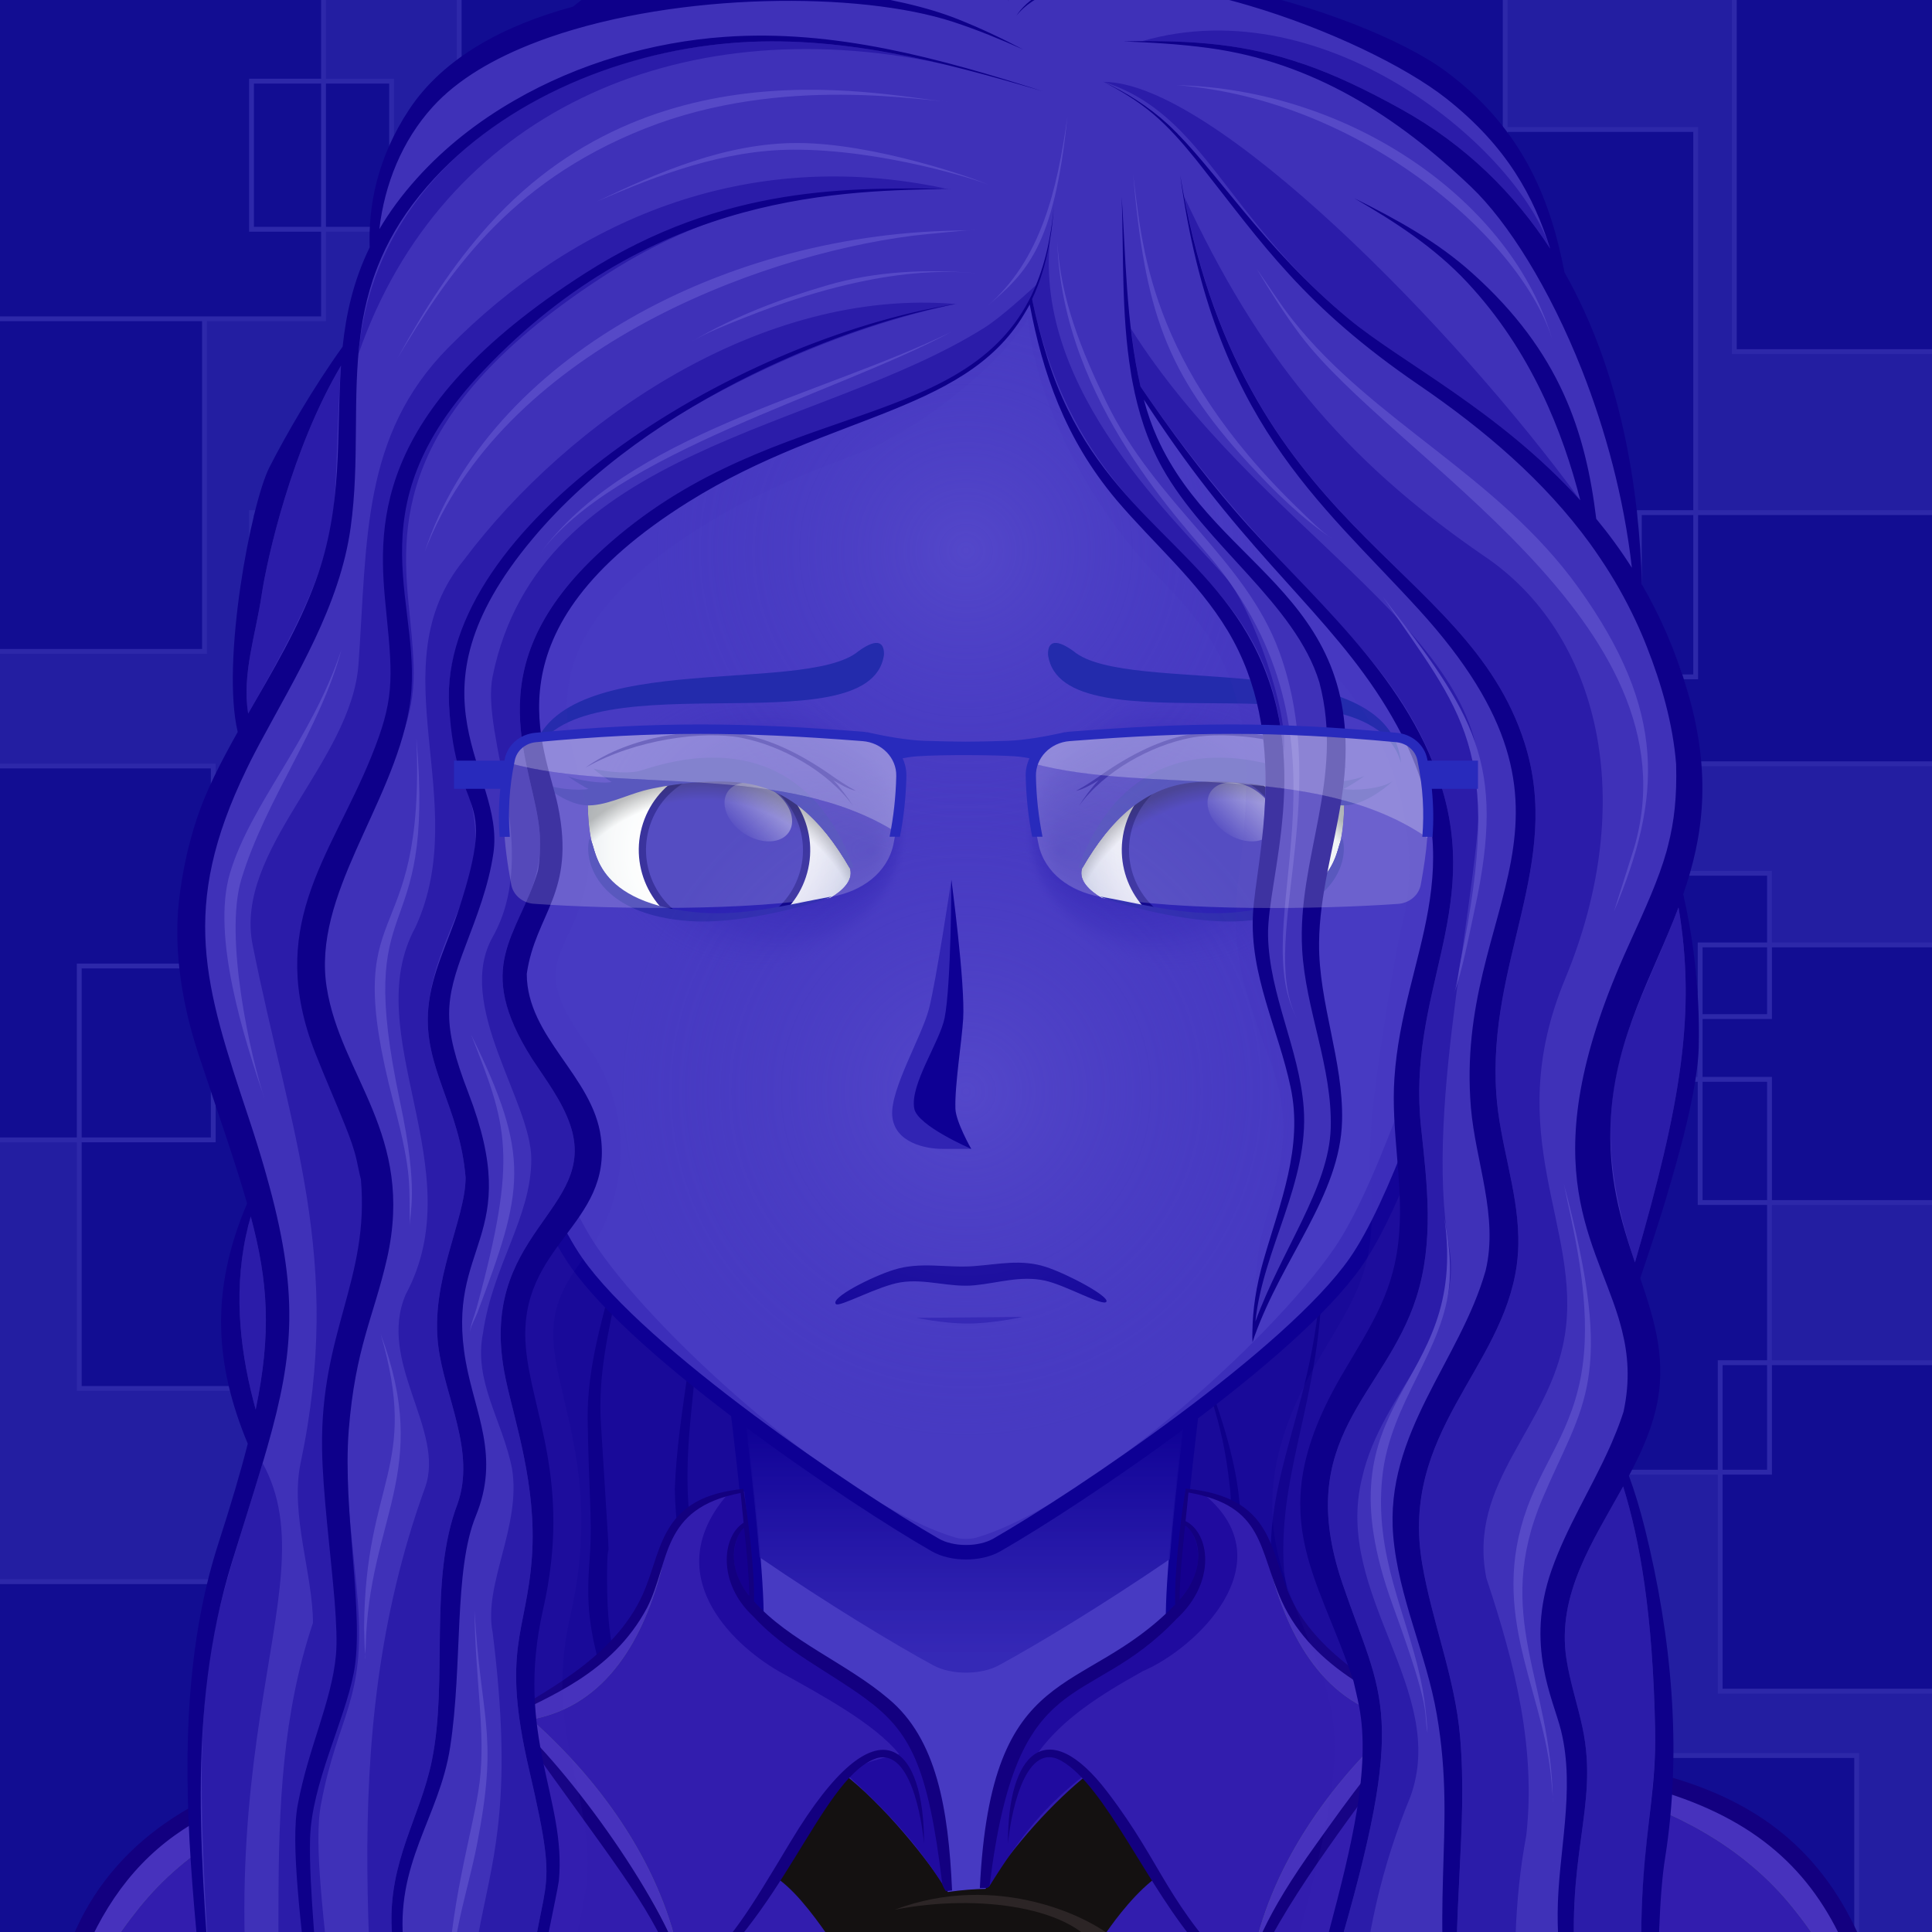 <svg id="svga-svgcanvas" xmlns="http://www.w3.org/2000/svg" version="1.1" xmlns:xlink="http://www.w3.org/1999/xlink" xmlns:svgjs="http://svgjs.com/svgjs" class="svga-svg" viewBox="0 0 200 200" preserveAspectRatio="xMinYMin meet"><defs id="SvgjsDefs3276"><radialGradient id="SvgjsRadialGradient3334" cx="100" cy="113" r="40" gradientUnits="userSpaceOnUse" class="svga-on-canvas-facehighlight-gradient-single-0"><stop id="SvgjsStop3335" stop-opacity="0.5" stop-color="#6054d1" offset="0" data-stoptype="hl1"></stop><stop id="SvgjsStop3336" stop-opacity="0" stop-color="#473ac2" offset="0.9" data-stoptype="tone"></stop></radialGradient><radialGradient id="SvgjsRadialGradient3338" cx="100" cy="57" r="36" gradientUnits="userSpaceOnUse" class="svga-on-canvas-facehighlight-gradient-single-1"><stop id="SvgjsStop3339" stop-opacity="0.5" stop-color="#6054d1" offset="0" data-stoptype="hl1"></stop><stop id="SvgjsStop3340" stop-opacity="0" stop-color="#473ac2" offset="0.9" data-stoptype="tone"></stop></radialGradient><radialGradient id="SvgjsRadialGradient3423" cx="-565.337" cy="-492.691" r="84.644" gradientTransform="matrix(0.099 8.856325e-004 -0.001 0.099 130.377 136.353)" gradientUnits="userSpaceOnUse" class="svga-on-canvas-eyesiris-gradient-left-2"><stop id="SvgjsStop3424" stop-opacity="0.8" stop-color="#ffffff" offset="0" data-stoptype="#ffffff"></stop><stop id="SvgjsStop3425" stop-opacity="0" stop-color="#ffffff" offset="1" data-stoptype="#ffffff"></stop></radialGradient><linearGradient id="SvgjsLinearGradient3429" x1="122.283" y1="93.047" x2="123.61" y2="91.466" gradientTransform="matrix(1 0 0 1 -52 0)" gradientUnits="userSpaceOnUse" class="svga-on-canvas-eyesiris-gradient-left-5"><stop id="SvgjsStop3430" stop-opacity="1" stop-color="#ffffff" offset="0" data-stoptype="#ffffff"></stop><stop id="SvgjsStop3431" stop-opacity="0" stop-color="#ffffff" offset="1" data-stoptype="#ffffff"></stop></linearGradient><linearGradient id="SvgjsLinearGradient3433" x1="127" y1="85" x2="125" y2="87" gradientTransform="matrix(1 0 0 1 -50 0)" gradientUnits="userSpaceOnUse" class="svga-on-canvas-eyesiris-gradient-left-6"><stop id="SvgjsStop3434" stop-opacity="1" stop-color="#ffffff" offset="0" data-stoptype="#ffffff"></stop><stop id="SvgjsStop3435" stop-opacity="0" stop-color="#ffffff" offset="1" data-stoptype="#ffffff"></stop></linearGradient><linearGradient id="SvgjsLinearGradient3437" x1="130" y1="81" x2="126" y2="85" gradientTransform="matrix(1 0 0 1 -50 0)" gradientUnits="userSpaceOnUse" class="svga-on-canvas-eyesiris-gradient-left-7"><stop id="SvgjsStop3438" stop-opacity="1" stop-color="#ffffff" offset="0" data-stoptype="#ffffff"></stop><stop id="SvgjsStop3439" stop-opacity="0" stop-color="#ffffff" offset="1" data-stoptype="#ffffff"></stop></linearGradient><radialGradient id="SvgjsRadialGradient3446" cx="-584.778" cy="-487.329" r="84.644" gradientTransform="matrix(0.099 8.856325e-004 -0.001 0.099 182.31 135.839)" gradientUnits="userSpaceOnUse" class="svga-on-canvas-eyesiris-gradient-right-2"><stop id="SvgjsStop3447" stop-opacity="0.8" stop-color="#ffffff" offset="0" data-stoptype="#ffffff"></stop><stop id="SvgjsStop3448" stop-opacity="0" stop-color="#ffffff" offset="1" data-stoptype="#ffffff"></stop></radialGradient><linearGradient id="SvgjsLinearGradient3452" x1="120.284" y1="93.047" x2="121.611" y2="91.467" gradientUnits="userSpaceOnUse" class="svga-on-canvas-eyesiris-gradient-right-5"><stop id="SvgjsStop3453" stop-opacity="1" stop-color="#ffffff" offset="0" data-stoptype="#ffffff"></stop><stop id="SvgjsStop3454" stop-opacity="0" stop-color="#ffffff" offset="1" data-stoptype="#ffffff"></stop></linearGradient><linearGradient id="SvgjsLinearGradient3456" x1="127" y1="85" x2="125" y2="87" gradientUnits="userSpaceOnUse" class="svga-on-canvas-eyesiris-gradient-right-6"><stop id="SvgjsStop3457" stop-opacity="1" stop-color="#ffffff" offset="0" data-stoptype="#ffffff"></stop><stop id="SvgjsStop3458" stop-opacity="0" stop-color="#ffffff" offset="1" data-stoptype="#ffffff"></stop></linearGradient><linearGradient id="SvgjsLinearGradient3460" x1="130" y1="81" x2="126" y2="85" gradientUnits="userSpaceOnUse" class="svga-on-canvas-eyesiris-gradient-right-7"><stop id="SvgjsStop3461" stop-opacity="1" stop-color="#ffffff" offset="0" data-stoptype="#ffffff"></stop><stop id="SvgjsStop3462" stop-opacity="0" stop-color="#ffffff" offset="1" data-stoptype="#ffffff"></stop></linearGradient><linearGradient id="SvgjsLinearGradient3468" x1="100" y1="141" x2="100" y2="138" gradientUnits="userSpaceOnUse" class="svga-on-canvas-mouth-gradient-single-0"><stop id="SvgjsStop3469" stop-opacity="1" stop-color="#f7c1aa" offset="0.1" data-stoptype="sd05"></stop><stop id="SvgjsStop3470" stop-opacity="1" stop-color="#f0b399" offset="1" data-stoptype="sd1"></stop></linearGradient><linearGradient id="SvgjsLinearGradient3738" x1="99.98" y1="171.27" x2="99.98" y2="136.351" gradientUnits="userSpaceOnUse" class="svga-on-canvas-chinshadow-gradient-single-0"><stop id="SvgjsStop3739" stop-opacity="0.8" stop-color="#3124b3" offset="0" data-stoptype="sd1"></stop><stop id="SvgjsStop3740" stop-opacity="1" stop-color="#0e0094" offset="0.7" data-stoptype="sd3"></stop></linearGradient><linearGradient id="SvgjsLinearGradient3748" x1="130" y1="81" x2="126" y2="85" gradientTransform="matrix(1 0 0 1 -50 0)" gradientUnits="userSpaceOnUse" class="svga-on-canvas-eyesiris-gradient-left-1"><stop id="SvgjsStop3749" stop-opacity="1" stop-color="#ffffff" offset="0" data-stoptype="#ffffff"></stop><stop id="SvgjsStop3750" stop-opacity="0" stop-color="#ffffff" offset="1" data-stoptype="#ffffff"></stop></linearGradient><linearGradient id="SvgjsLinearGradient3753" x1="130" y1="81" x2="126" y2="85" gradientUnits="userSpaceOnUse" class="svga-on-canvas-eyesiris-gradient-right-1"><stop id="SvgjsStop3754" stop-opacity="1" stop-color="#ffffff" offset="0" data-stoptype="#ffffff"></stop><stop id="SvgjsStop3755" stop-opacity="0" stop-color="#ffffff" offset="1" data-stoptype="#ffffff"></stop></linearGradient><radialGradient id="SvgjsRadialGradient3757" cx="125.523" cy="88.627" r="13.218" gradientTransform="matrix(-1.097 0.096 0.096 1.093 203.228 -20.87)" gradientUnits="userSpaceOnUse" class="svga-on-canvas-eyesback-gradient-left-0"><stop id="SvgjsStop3758" stop-opacity="1" stop-color="#ffffff" offset="0" data-stoptype="#ffffff"></stop><stop id="SvgjsStop3759" stop-opacity="1" stop-color="#fdfefe" offset="0.544" data-stoptype="#fdfefe"></stop><stop id="SvgjsStop3760" stop-opacity="1" stop-color="#f6f8f9" offset="0.74" data-stoptype="#f6f8f9"></stop><stop id="SvgjsStop3761" stop-opacity="1" stop-color="#eaeff2" offset="0.879" data-stoptype="#eaeff2"></stop><stop id="SvgjsStop3762" stop-opacity="1" stop-color="#d9e3e8" offset="0.992" data-stoptype="#d9e3e8"></stop><stop id="SvgjsStop3763" stop-opacity="1" stop-color="#d8e2e7" offset="1" data-stoptype="#d8e2e7"></stop></radialGradient><radialGradient id="SvgjsRadialGradient3765" cx="125.523" cy="88.627" r="13.218" gradientTransform="matrix(1.097 0.096 -0.096 1.093 -3.229 -20.87)" gradientUnits="userSpaceOnUse" class="svga-on-canvas-eyesback-gradient-right-0"><stop id="SvgjsStop3766" stop-opacity="1" stop-color="#ffffff" offset="0" data-stoptype="#ffffff"></stop><stop id="SvgjsStop3767" stop-opacity="1" stop-color="#fdfefe" offset="0.544" data-stoptype="#fdfefe"></stop><stop id="SvgjsStop3768" stop-opacity="1" stop-color="#f6f8f9" offset="0.74" data-stoptype="#f6f8f9"></stop><stop id="SvgjsStop3769" stop-opacity="1" stop-color="#eaeff2" offset="0.879" data-stoptype="#eaeff2"></stop><stop id="SvgjsStop3770" stop-opacity="1" stop-color="#d9e3e8" offset="0.992" data-stoptype="#d9e3e8"></stop><stop id="SvgjsStop3771" stop-opacity="1" stop-color="#d8e2e7" offset="1" data-stoptype="#d8e2e7"></stop></radialGradient><radialGradient id="SvgjsRadialGradient3773" cx="125.523" cy="88.627" r="13.218" gradientTransform="matrix(-1.097 0.096 0.096 1.093 203.228 -20.87)" gradientUnits="userSpaceOnUse" class="svga-on-canvas-eyesfront-gradient-left-0"><stop id="SvgjsStop3774" stop-opacity="1" stop-color="#ffffff" offset="0" data-stoptype="#ffffff"></stop><stop id="SvgjsStop3775" stop-opacity="1" stop-color="#fdfefe" offset="0.544" data-stoptype="#fdfefe"></stop><stop id="SvgjsStop3776" stop-opacity="1" stop-color="#f6f8f9" offset="0.74" data-stoptype="#f6f8f9"></stop><stop id="SvgjsStop3777" stop-opacity="1" stop-color="#eaeff2" offset="0.879" data-stoptype="#eaeff2"></stop><stop id="SvgjsStop3778" stop-opacity="1" stop-color="#d9e3e8" offset="0.992" data-stoptype="#d9e3e8"></stop><stop id="SvgjsStop3779" stop-opacity="1" stop-color="#d8e2e7" offset="1" data-stoptype="#d8e2e7"></stop></radialGradient><radialGradient id="SvgjsRadialGradient3783" cx="122.915" cy="85.507" fx="136.35" fy="84.425" r="17.038" gradientTransform="matrix(0.993 0.122 0.108 -0.88 -54.142 145.844)" gradientUnits="userSpaceOnUse" class="svga-on-canvas-eyesfront-gradient-left-3"><stop id="SvgjsStop3784" stop-opacity="1" stop-color="#3124b3" offset="0" data-stoptype="sd1"></stop><stop id="SvgjsStop3785" stop-opacity="0.3" stop-color="#3124b3" offset="0.7" data-stoptype="sd1"></stop><stop id="SvgjsStop3786" stop-opacity="0" stop-color="#473ac2" offset="1" data-stoptype="tone"></stop></radialGradient><radialGradient id="SvgjsRadialGradient3788" cx="78.447" cy="85.328" r="26.192" gradientTransform="matrix(0.716 -0.101 0.102 0.728 7.981 45.944)" gradientUnits="userSpaceOnUse" class="svga-on-canvas-eyesfront-gradient-left-4"><stop id="SvgjsStop3789" stop-opacity="0" stop-color="#000000" offset="0.9" data-stoptype="#000000"></stop><stop id="SvgjsStop3790" stop-opacity="0.3" stop-color="#000000" offset="1" data-stoptype="#000000"></stop></radialGradient><radialGradient id="SvgjsRadialGradient3794" cx="125.523" cy="88.627" r="13.218" gradientTransform="matrix(1.097 0.096 -0.096 1.093 -3.229 -20.87)" gradientUnits="userSpaceOnUse" class="svga-on-canvas-eyesfront-gradient-right-0"><stop id="SvgjsStop3795" stop-opacity="1" stop-color="#ffffff" offset="0" data-stoptype="#ffffff"></stop><stop id="SvgjsStop3796" stop-opacity="1" stop-color="#fdfefe" offset="0.544" data-stoptype="#fdfefe"></stop><stop id="SvgjsStop3797" stop-opacity="1" stop-color="#f6f8f9" offset="0.74" data-stoptype="#f6f8f9"></stop><stop id="SvgjsStop3798" stop-opacity="1" stop-color="#eaeff2" offset="0.879" data-stoptype="#eaeff2"></stop><stop id="SvgjsStop3799" stop-opacity="1" stop-color="#d9e3e8" offset="0.992" data-stoptype="#d9e3e8"></stop><stop id="SvgjsStop3800" stop-opacity="1" stop-color="#d8e2e7" offset="1" data-stoptype="#d8e2e7"></stop></radialGradient><radialGradient id="SvgjsRadialGradient3804" cx="122.915" cy="85.507" fx="136.35" fy="84.425" r="17.038" gradientTransform="matrix(-0.993 0.122 -0.108 -0.88 254.142 145.844)" gradientUnits="userSpaceOnUse" class="svga-on-canvas-eyesfront-gradient-right-3"><stop id="SvgjsStop3805" stop-opacity="1" stop-color="#3124b3" offset="0" data-stoptype="sd1"></stop><stop id="SvgjsStop3806" stop-opacity="0.3" stop-color="#3124b3" offset="0.7" data-stoptype="sd1"></stop><stop id="SvgjsStop3807" stop-opacity="0" stop-color="#473ac2" offset="1" data-stoptype="tone"></stop></radialGradient><radialGradient id="SvgjsRadialGradient3809" cx="78.447" cy="85.328" r="26.192" gradientTransform="matrix(-0.716 -0.101 -0.102 0.728 192.019 45.944)" gradientUnits="userSpaceOnUse" class="svga-on-canvas-eyesfront-gradient-right-4"><stop id="SvgjsStop3810" stop-opacity="0" stop-color="#000000" offset="0.9" data-stoptype="#000000"></stop><stop id="SvgjsStop3811" stop-opacity="0.3" stop-color="#000000" offset="1" data-stoptype="#000000"></stop></radialGradient></defs><g id="svga-group-wrapper"><g id="svga-group-backs-single"><path id="SvgjsPath3724" d="M225,225H-25V-25h250V225z" data-colored="true" data-fillType="tone" data-strokeType="none" fill="#231ea1" stroke-width="none" opacity="1" stroke="none"></path><path id="SvgjsPath3725" d="M55.036,79.068h-29v-26h29V79.068z M84.203,33H43.536v33.068h40.667V33z M63.869,99.999H100V56.401H63.869V99.999z M76.869,95.734H40.536v31.333h36.333V95.734z M175.536,13.401H126v56.667h49.536V13.401z M119.536,39.068h-12v14h12V39.068z M155.818-4.266h-48.282v28.667h48.282V-4.266z M100,5.734H74v36h26V5.734z M40.536,8.401h-14.5v15.333h14.5V8.401z M21.171,33H-1.246v34.434h22.417V33z M47.536,99.999H8.203v43.735h39.333V99.999z M26.036,173.734h44.167v-26H26.036V173.734z M131.536,163.734H100.5v22.667h31.037V163.734z M206.792,141.067h-28.718v34h28.718V141.067z M159.536,156.491h-24.667v22.667h24.667V156.491z M183.178,111.733h-35.975v40.668h35.975V111.733z M192.202,181.734h-44.999v29.333h44.999V181.734z M43.536,163.734H-5.262v44h48.797V163.734z M202.869,53.068h-33.166v26h33.166V53.068z M183.178,90.401h-14.359v14.835h14.359V90.401z M-5.262,118h27.339V79.299H-5.262V118z M33.493-5.599l-49.291,1.333V33h49.291V-5.599z M211.536-4.266h-32v40.667h32V-4.266z M61-8.266H47.536v29.333H61V-8.266z M208.869,97.818h-32.871v26.667h32.871V97.818z" data-colored="true" data-fillType="sd1" data-strokeType="hl05" fill="#120d92" stroke="#2d28a9" stroke-width="0.5" opacity="1"></path></g><g id="svga-group-humanwrap-move" data-updown="0" data-leftright="0" data-rotate="0" transform="matrix(1,0,0,1,0,0)"><g id="svga-group-humanwrap" data-scaleX="1" data-scaleY="1" transform="matrix(1,0,0,1,0,0)"><g id="svga-group-hair-back-move" data-updown="0" data-leftright="0" data-rotate="0" transform="matrix(1,0,0,1,0,0)"><g id="svga-group-hair-back" data-scaleX="1" data-scaleY="1" transform="matrix(1,0,0,1,0,0)"><path id="SvgjsPath3706" d="M151.582 41.064l-99.508-5.662c0 0-25.074 182.88-25.074 188.596 0 0 100.899 0.72 143.907 0C170.103 216.079 151.582 41.064 151.582 41.064z" data-colored="true" data-fillType="sd2" data-strokeType="none" fill="#190a99" stroke-width="none" opacity="1" stroke="none"></path><path id="SvgjsPath3707" d="M121.782 135.105c13.064 28.75 2.538 26.965 3.854 39.638 0.37 2.831 1.156 5.593 1.473 7.734 0.276 1.688 0.51 6.446 0.179 2.23 -0.202-1.254-0.28-2.017-1.04-4.851 -0.344-1.307-0.754-2.708-1.045-4.21 -1.819-7.826 2.865-12.599 2.151-21.366C126.813 149.567 126.288 146.035 121.782 135.105zM132.482 168.094c2.539 10.408 2.397 12.716-0.303 26.76 -0.546 2.782-0.81 4.486-0.754 4.149 0.961-5.248 3.898-12.954 3.881-21.899 0.065-3.489-1.908-11.137-2.385-14.473 0.003 0.027-0.008-0.069 0.006 0.06 -0.813-11.382 4.859-19.403 3.833-35.282C137.411 146.244 128.74 153.279 132.482 168.094zM71.231 126.755c0.111 0.53 0.265 1.167 0.394 1.912 0.097 0.754 0.232 1.602 0.267 2.544 0.464 7.265-1.744 14.69-2.036 22.948 0.104 6.205 1.922 14.294 2.117 18.863 0.106 1.429 0.164 3.229 0.095 5.265 -0.04 2.033-0.224 4.304-0.414 6.67 -0.398 4.738-0.489 4.088-0.419 14.274C71.218 206.547 71.025 210 71.025 210c-0.014-0.4 0.309-2.794 0.541-6.272 0.59-8.505 0.051-8.82 1.468-19.564 0.98-7.612 0.878-11.056 0.42-14.893 0.005 0.053 0.006 0.061 0.007 0.069 -0.876-8.696-3.064-10.4-2.013-22.053 0.462-4.839 1.044-9.731 0.892-13.768 -0.044-2.018-0.33-3.802-0.624-5.236 -0.326-1.427-0.745-2.495-0.995-3.166C70.722 125.117 70.906 125.709 71.231 126.755zM60.831 146.786c0.124 7.726 0.465 10.479 0.262 13.756 -0.052 0.803-0.098 1.499-0.135 2.07 -0.599 9.997 3.298 9.694 3.779 32.334 0.022 2.299 0.128 4.404 0.075 6.16 -0.545 16.677 1.274-10.246 0.117-22.427 -0.744-5.906-2.082-7.601-2.082-14.944 -0.012 0.217-0.003 0.057-0.005 0.104 0-7.93 0.613 3.883-0.622-16.262 -0.711-10.197 4.434-18.809 3.499-30.833C66.187 128.385 60.798 136.771 60.831 146.786z" data-colored="true" data-fillType="sd3" data-strokeType="none" fill="#0e008a" stroke-width="none" opacity="1" stroke="none"></path></g></g><g id="svga-group-humanbody-single"><path id="SvgjsPath3341" d="M190.858 199.866c-6.008-10.158-13.474-11.973-19.628-13.936 -6.323-2.016-19.346-3.178-26.449-4.6 -6.86-1.373-23.153-5.789-23.339-13.488 -0.192-8.066 4.291-40.09 4.291-40.09H74.005c0 0 4.487 32.023 4.294 40.09 -0.184 7.699-16.48 12.115-23.341 13.488 -7.104 1.422-20.125 2.584-26.448 4.6 -6.156 1.963-13.624 3.777-19.632 13.936 -3.644 6.16-6.008 16.133-6.008 27.133h194C196.869 215.999 194.509 206.026 190.858 199.866z" data-colored="true" data-fillType="tone" data-strokeType="none" data-fromskin="true" fill="#473ac2" stroke-width="none" opacity="1" stroke="none"></path><path id="SvgjsPath3342" d="M121.442 167.843c2.495 10.929 18.165 13.698 26.293 15.325 21.909 4.379 33.772 5.134 42.297 19.539 2.903 4.916 5.459 15.864 5.962 24.153 1.835 0.291 0.531-17.432-5.136-26.994 -9.742-16.472-29.089-15.135-46.077-18.535C137.921 179.958 121.628 175.542 121.442 167.843L121.442 167.843zM78.558 167.843c-0.186 7.699-16.479 12.115-23.339 13.488 -16.988 3.4-36.335 2.063-46.077 18.535 -5.667 9.563-6.971 27.285-5.136 26.994 0.503-8.289 3.059-19.237 5.962-24.153 8.524-14.405 20.388-15.16 42.297-19.539C60.393 181.541 76.063 178.771 78.558 167.843L78.558 167.843z" data-colored="true" data-fillType="hl1" data-strokeType="none" data-fromskin="true" fill="#6054d1" stroke-width="none" opacity="1" stroke="none"></path><path id="SvgjsPath3343" d="M51.206 189.513c0 0 28.641 0.299 33.473 1.885 2.314 0.758 8.372 5.633 8.372 5.633s-6.556-3.17-8.658-3.758C79.51 191.909 51.206 189.513 51.206 189.513zM99.795 199.999c2.053-0.041 7.887-3.799 7.887-3.799s-5.574 2.059-7.342 2.16c-1.491 0.086-6.366-1.238-6.366-1.238S98.112 200.032 99.795 199.999zM117.008 192.757c6.75-1.818 29.786-3.23 29.786-3.23s-23.791-0.516-30.51 1.725c-2.252 0.752-7.562 5.16-7.562 5.16S114.786 193.354 117.008 192.757z" data-colored="true" data-fillType="sd1" data-strokeType="none" data-fromskin="true" fill="#3124b3" stroke-width="none" opacity="1" stroke="none"></path><path id="SvgjsPath3344" d="M190.858 199.866c-9.741-16.471-29.122-15.142-46.077-18.535 -6.86-1.373-23.153-5.789-23.339-13.488 -0.192-8.066 4.291-40.09 4.291-40.09H74.005c0 0 4.487 32.023 4.294 40.09 -0.184 7.699-16.48 12.115-23.341 13.488 -7.104 1.422-20.125 2.584-26.448 4.6 -6.156 1.963-13.624 3.777-19.632 13.936 -3.644 6.16-6.008 16.133-6.008 27.133h194C196.869 215.999 194.509 206.026 190.858 199.866z" data-colored="true" data-fillType="none" data-strokeType="sd3" data-fromskin="true" fill="none" stroke="#0e0094" stroke-width="1.5" opacity="1"></path><g id="cfacepart1"></g></g><g id="svga-group-chinshadow-single"><path id="SvgjsPath3737" d="M96.621 172.397c1.862 1.009 4.905 1.009 6.765 0.001 4.022-2.175 10.793-6.271 17.707-10.99 0.604-7.53 1.97-18.516 2.938-25.903 -14.398-1.508-33.984-1.493-48.319 0.038 0.961 7.323 2.309 18.157 2.919 25.666C85.646 166.01 92.547 170.19 96.621 172.397z" data-colored="false" data-fillType="gradient" data-strokeType="none" data-fromskin="true" fill="url(#SvgjsLinearGradient3738)" opacity="1"></path></g><g id="svga-group-clothes-single"><path id="SvgjsPath3715" d="M190.188 199.647c-9.662-17.92-26.803-14.749-44.614-19.556 -1.348 1.637-13.686 17.468-16.485 25.934 -1.572-1.256-3.449-2.938-4.804-4.477 -6.628-7.46-16.453-31.601-19.75-12.749 0.717-8.463 4.614-10.327 10.025-3.234 5.817 7.633 6.033 11.575 14.333 19.875 1.466-5.831 4.273-10.037 7.966-15.201 3.573-5.005 6.435-8.945 10.566-12.492 -2.261-1.226-4.647-2.217-6.801-3.596 -13.515-8.76-5.435-17.647-17.685-19.764 -0.096 1.058-0.217 2.245-0.317 3.137 2.619 1.29 3.128 6.32-0.905 10.002 -6.41 6.742-14.866 7.077-17.552 17.429l-0.006-0.001c-0.854 3.071-1.539 7.776-1.863 10.533l-4.542 0.389c-1.847-16.224-4.261-17.811-12.157-22.824 -5.231-3.321-12.489-8.335-9.698-14.003 0.318-0.656 0.705-1.059 1.186-1.361 -0.138-1.296-0.22-2.048-0.326-3.251 -12.216 2.312-4.037 11.604-17.651 19.873 -2.06 1.247-4.075 2.097-6.543 3.416 4.879 4.251 16.31 18.506 18.561 27.717 8.378-8.476 8.442-12.181 14.294-19.847 5.04-6.597 9.156-5.921 10.021 3.007 -0.476-2.682-1.603-6.787-4.045-6.787 -2.012 0-4.109 2.844-5.147 4.217 -5.809 7.667-6.742 13.154-15.352 20 -0.596-1.716-1.294-3.438-2.128-5.043 -3.412-6.604-13.291-19.595-14.342-20.887 -4.083 1.102-9.667 1.984-13.408 2.58 -24.442 3.897-33.916 8.81-37.519 44.213 89.639-0.87 126.166-0.49 192.932-0.49C195.594 218.524 193.953 206.642 190.188 199.647z" data-colored="true" data-fillType="tone" data-strokeType="none" fill="#321dae" stroke-width="none" opacity="1" stroke="none"></path><path id="SvgjsPath3716" d="M95.717 224.342c-3.653 0-6.286-0.061-7.83-0.178 0.466-2.48 1.856-7.125 2.656-9.437 -2.555-3.227-3.274-6.568-3.908-9.518 -0.377-1.754-0.705-3.274-1.361-4.468 0.136-0.077 0.49-0.274 0.49-0.274l-0.063-0.091c-1.685-2.413-3.682-5.039-5.754-6.277l0.34-0.566c1.692-2.82 4.515-7.526 6.942-9.985 4.186 3.168 8.991 9.141 10.865 12.259l0.035 0.057 0.066-0.01c1.296-0.193 2.722-0.309 3.815-0.309 2.926-4.474 7.014-9.048 10.768-12 1.966 1.719 5.101 6.956 6.614 9.487 0.293 0.488 0.517 0.863 0.65 1.074 -2.356 1.583-4.58 4.592-5.434 5.822l-0.054 0.077 0.074 0.059c0.338 0.263 0.988 0.809 1.331 1.15 -0.691 5.103-2.874 10.362-5.725 13.645 0.685 2.18 0.951 4.674 1.32 8.126l0.123 1.141c-0.251 0.003-0.797 0.014-1.564 0.029C107.169 224.216 101.044 224.342 95.717 224.342 95.718 224.342 95.718 224.342 95.717 224.342z" data-colored="false" data-fillType="#141111" data-strokeType="none" fill="#141111" stroke-width="none" opacity="1"></path><path id="SvgjsPath3717" d="M113.911 202.273c-0.201 4.322-1.702 7.874-4.265 12.068 2.646-3.301 5.655-8.274 6.313-13.127 -2.801-2.801-12.774-7.511-23.341-3.521C101.263 195.991 111.48 197.412 113.911 202.273z" data-colored="false" data-fillType="#2c2526" data-strokeType="none" fill="#2c2526" stroke-width="none" opacity="1"></path><path id="SvgjsPath3718" d="M143.952 181.126c-2.462 2.676-4.609 5.634-7.094 9.113 -3.192 4.465-5.719 8.218-7.293 12.92 1.813-9.701 7.918-18.479 15.435-25.159 -7.906-1.438-11.68-8.559-13.549-15.792 1.174 3.502 2.683 7.736 9.173 11.943 2.153 1.379 4.54 2.37 6.801 3.596C147.273 177.877 143.952 181.126 143.952 181.126zM186 198c5.681 7.102 8.332 16.221 10.11 25.565 -0.919-7.689-2.586-17.72-5.923-23.918 -9.662-17.92-26.803-14.749-44.614-19.556 -0.158 0.191-0.471 0.584-0.897 1.131C159.32 183.163 176.369 185.48 186 198zM52.575 177.747c2.261-1.226 4.647-2.217 6.801-3.596 6.49-4.207 7.999-8.441 9.173-11.943C66.68 169.441 62.906 176.563 55 178c7.517 6.681 13.621 15.458 15.435 25.159 -1.574-4.702-4.101-8.455-7.293-12.92 -2.484-3.479-4.632-6.438-7.094-9.113C56.048 181.126 52.727 177.877 52.575 177.747zM55.324 181.223c-0.427-0.547-0.739-0.939-0.897-1.131 -17.812 4.807-34.952 1.636-44.614 19.556 -3.337 6.198-5.004 16.229-5.923 23.918C5.668 214.221 8.319 205.102 14 198 23.631 185.48 40.68 183.163 55.324 181.223z" data-colored="false" data-fillType="#545b8e" data-strokeType="none" fill="#545b8e" stroke-width="none" opacity="1"></path><path id="SvgjsPath3719" d="M143.952 181.126c-2.462 2.676-4.609 5.634-7.094 9.113 -3.192 4.465-5.719 8.218-7.293 12.92 1.813-9.701 7.918-18.479 15.435-25.159 -7.906-1.438-11.68-8.559-13.549-15.792 1.174 3.502 2.683 7.736 9.173 11.943 2.153 1.379 4.54 2.37 6.801 3.596C147.273 177.877 143.952 181.126 143.952 181.126zM186 198c5.681 7.102 8.332 16.221 10.11 25.565 -0.919-7.689-2.586-17.72-5.923-23.918 -9.662-17.92-26.803-14.749-44.614-19.556 -0.158 0.191-0.471 0.584-0.897 1.131C159.32 183.163 176.369 185.48 186 198zM52.575 177.747c2.261-1.226 4.647-2.217 6.801-3.596 6.49-4.207 7.999-8.441 9.173-11.943C66.68 169.441 62.906 176.563 55 178c7.517 6.681 13.621 15.458 15.435 25.159 -1.574-4.702-4.101-8.455-7.293-12.92 -2.484-3.479-4.632-6.438-7.094-9.113C56.048 181.126 52.727 177.877 52.575 177.747zM55.324 181.223c-0.427-0.547-0.739-0.939-0.897-1.131 -17.812 4.807-34.952 1.636-44.614 19.556 -3.337 6.198-5.004 16.229-5.923 23.918C5.668 214.221 8.319 205.102 14 198 23.631 185.48 40.68 183.163 55.324 181.223z" data-colored="true" data-fillType="hl1" data-strokeType="none" fill="#4732bd" stroke-width="none" opacity="1" stroke="none"></path><path id="SvgjsPath3720" d="M118.303 173c-4.485 2.492-8.283 4.938-10.802 8.379 0.979 0.283 3.556 0.964 4.767 2.375 -4.003 3.142-6.432 6.012-9.915 11.611 0.397-3.133 0.558-5.563 1.203-7.858 0.188-0.914 0.39-1.785 0.604-2.553l0.006 0.001c2.686-10.352 11.142-10.687 17.552-17.429 4.033-3.682 3.524-8.712 0.905-10.002 0.101-0.892 0.222-2.079 0.317-3.137 0.672 0.116 1.271 0.257 1.828 0.413C133.028 161.766 123.939 170.584 118.303 173zM80.601 173c4.485 2.492 9.97 5.445 12.482 8.587 -0.979 0.283-4.14 0.756-5.351 2.167 4.551 4.245 7.303 7.188 10.266 11.982 -0.397-3.133-0.908-5.935-1.554-8.229 -0.188-0.914-0.39-1.785-0.604-2.553l-0.006 0.001c-2.686-10.352-11.142-10.687-17.552-17.429 -4.033-3.682-3.524-8.712-0.905-10.002 -0.101-0.892-0.222-2.079-0.317-3.137 -0.672 0.116-1.271 0.257-1.828 0.413C68.311 162.904 75.536 170.056 80.601 173z" data-colored="true" data-fillType="sd1" data-strokeType="none" fill="#200b9f" stroke-width="none" opacity="1" stroke="none"></path><path id="SvgjsPath3721" d="M123.859 159.785c0.569 2.32-0.34 4.21-1.75 5.82 0.01-1.72 0.16-3.45 0.319-5.15 0.08-0.84 0.171-1.689 0.25-2.529C123.219 158.295 123.639 158.896 123.859 159.785zM77.309 160.815c0.11 1.47 0.24 2.939 0.27 4.41 -1.22-1.53-1.95-3.271-1.44-5.42 0.17-0.74 0.48-1.271 0.89-1.65C77.129 159.045 77.219 159.926 77.309 160.815z" data-colored="true" data-fillType="sd2" data-strokeType="none" fill="#15008f" stroke-width="none" opacity="1" stroke="none"></path><path id="SvgjsPath3722" d="M192.56 200.686c-8.84-20.244-29.707-17.8-46.46-21.05 0.696-0.843 1.549-1.73 1.739-1.9 -2.635-1.86-11.126-5.595-14.239-12.38 -2.229-4.835-1.683-10.37-10.851-11.26 -0.503 2.816-1.225 9.009-1.09 12 -9.604 9.907-19.063 5.479-20.226 29.359l0.779-0.018c0 0 0.221-0.146 0.229-0.215 2.844-23.354 10.041-17.837 19.347-27.627 4.168-3.829 3.449-8.9 0.94-10.13 0.109-0.99 0.21-1.971 0.3-2.961 7.887 1.39 7.203 5.838 9.67 11.271 3.279 7.224 11.345 10.264 14.55 11.99 -4.338 3.729-7.473 8.221-10.939 13.069 -5.453 7.563-6.714 11.421-7.471 14.41 -8.276-8.33-8.281-11.981-14.2-19.74 -6.311-8.277-10.367-3.908-10.289 5.37 0.18-2.319 1.569-10.83 5.51-8.6 4.556 2.544 9.029 13.352 14.35 19.34 1.42 1.611 3.248 3.229 4.93 4.58 2.071-6.931 9.616-16.647 14.271-23.13 0.71-0.98 1.44-1.94 2.2-2.86 6.49 1.69 13.26 2.46 19.83 3.66 23.784 4.36 28.162 17.492 30.88 42.44 -37.937 0.194-79.138-0.603-192.71 0.489 1.646-16.292 4.431-29.61 14.5-36.81 4.32-3.1 9.33-4.72 14.49-5.75 7.19-1.43 14.66-2.17 21.79-4.02 0.83 1.01 1.62 2.05 2.39 3.13 8.804 12.243 11.1 14.931 14.07 22.85 10.018-7.514 14.024-21.616 19.54-24.05 3.84-1.69 5.08 6.42 5.26 8.729 0.075-9.841-4.519-15.681-13.81-0.22 -4.578 7.621-5.792 9.687-10.66 14.59 -1.955-7.948-12.36-22.256-18.44-27.5 3.772-2.028 10.592-4.438 14.24-11.3 2.409-4.707 1.339-10.294 9.69-11.89 0.09 1.029 0.2 2.05 0.31 3.08 -2.287 1.441-2.683 6.284 0.97 9.67 3.29 3.609 7.75 5.67 11.67 8.55 4.621 3.419 6.449 6.918 7.92 19.15 0.032 0.267 0.375 0.777 0.375 0.777l0.643-0.083c-0.379-8.482-1.601-15.681-6.567-19.825 -4.29-3.668-10.305-6.005-13.94-10.1 0.11-3.072-0.706-9.294-1.1-11.64 -8.308 0.811-8.378 5.859-10.14 10.279 -2.667 6.687-9.6 10.256-14.65 13.311 0.335 0.333 1.129 1.187 1.74 1.91 -6.99 1.369-14.23 1.76-21.24 2.989 -10.46 1.83-20.33 7.12-24.83 17.19 -3.418 7.642-4.409 18.603-4.66 26.99 -0.01 0.06-0.01 0.13-0.01 0.189 0.14 0.01 0.29 0.01 0.43 0.01 120.323 1.226 192.229-0.51 193.23-0.51C196.819 225.494 196.378 209.429 192.56 200.686zM122.109 165.605c0.015-2.591 0.373-5.593 0.569-7.68C124.151 158.933 125.021 162.281 122.109 165.605zM77.579 165.226c-2.446-3.068-1.66-6.042-0.55-7.07C77.261 160.228 77.537 163.13 77.579 165.226z" data-colored="true" data-fillType="sd3" data-strokeType="none" fill="#130080" stroke-width="none" opacity="1" stroke="none"></path></g><g id="svga-group-head" data-updown="0" data-leftright="0" data-rotate="0" transform="matrix(1,0,0,1,0,0)"><g id="svga-group-ears-left-move" data-updown="0" data-leftright="0" data-rotate="0" transform="matrix(1,0,0,1,0,0)" style="display: none;"><g id="svga-group-ears-left" data-scaleX="1" data-scaleY="1" transform="matrix(1,0,0,1,0,0)"><path id="SvgjsPath3726" d="M46.778 83.745c-2.623-1.422-8.575-8.182-11.138-7.219 -1.655 0.62-2.377 5.286-2.638 7.174 -0.333 2.425-0.929 7.405-0.328 9.781 0.725 2.866 3.631 8.169 5.37 10.589 1.468 2.039 5.211 5.568 6.407 7.769 0.759 1.396 1.493 5.159 4.083 4.916 1.674-0.157 5.537-2.95 5.744-4.274C55.406 105.296 51.943 86.543 46.778 83.745z" data-colored="true" data-fillType="tone" data-strokeType="sd3" fill="#473ac2" stroke="#0e0094" stroke-width="1.5" opacity="1"></path><path id="SvgjsPath3727" d="M43.313 99.25c-0.125-0.534 0.006-1.432 0.133-2.3 0.115-0.791 0.224-1.538 0.158-2.066 -0.251-1.978-1.66-5.737-2.578-7.775 -1.059-2.343-2.771-5.296-4.919-6.057 -0.888-0.316-1.473 0.061-1.813 0.443 -0.248 0.281-0.305 0.61-0.223 0.649 0.082 0.039 0.266-0.234 0.535-0.491 0.219-0.21 0.542-0.391 0.983-0.354 -0.178 0.985-1.091 6.32-0.696 9.957 0.311 2.86 1.489 4.996 1.673 5.316 0.028 0.337 0.073 0.667 0.139 0.987 0.869 4.175 4.648 8.921 5.963 10.476 0.243 0.285 0.496 0.456 0.56 0.388 0.062-0.07-0.087-0.354-0.33-0.642 -1.298-1.545-5.042-6.274-5.879-10.302 -0.89-4.273 2.167-10.609 2.849-11.949 0.348 0.629 0.643 1.234 0.87 1.737 0.179 0.396 0.378 0.858 0.581 1.358 -0.402 0.699-3.211 5.802-2.187 9.886 0.38 1.505 2.088 3.447 3.223 3.979 0.624 0.293 0.859 0.731 1.13 1.237 0.314 0.589 0.673 1.255 1.708 1.738 0.211 0.097 0.402 0.138 0.571 0.138 0.293 0 0.515-0.122 0.679-0.271 0.017 0.258 0.016 0.588 0.007 0.893 -0.01 0.395 0.041 0.717 0.129 0.725s0.182-0.305 0.192-0.696c0.016-0.483 0.013-1.081-0.067-1.367 -0.232-0.842-0.942-1.792-1.694-2.798C44.27 101.098 43.504 100.074 43.313 99.25zM36.538 95.548c-2.035-6.554 0-12.573 0.458-13.472 0.795 0.754 2.108 2.125 2.679 3.111C39.258 85.976 36.623 91.14 36.538 95.548zM45.318 105.137c-0.938-0.438-1.253-1.024-1.557-1.591 -0.275-0.514-0.56-1.044-1.281-1.383 -0.157-0.074-0.33-0.186-0.505-0.314 -2.324-5.75 0.254-8.264 0.899-8.779 0.199 0.703 0.346 1.348 0.411 1.865 0.061 0.475-0.05 1.229-0.156 1.959 -0.132 0.904-0.268 1.839-0.127 2.445 0.211 0.902 0.999 1.957 1.76 2.977 0.677 0.905 1.373 1.839 1.609 2.601C46.271 105.067 45.949 105.43 45.318 105.137z" data-colored="true" data-fillType="sd3" data-strokeType="none" fill="#0e0094" stroke-width="none" opacity="1"></path></g></g><g id="svga-group-ears-right-move" data-updown="0" data-leftright="0" data-rotate="0" transform="matrix(1,0,0,1,0,0)" style="display: none;"><g id="svga-group-ears-right" data-scaleX="1" data-scaleY="1" transform="matrix(1,0,0,1,0,0)"><path id="SvgjsPath3728" d="M152.961 83.745c2.623-1.422 8.574-8.182 11.137-7.219 1.656 0.62 2.379 5.286 2.639 7.174 0.334 2.425 0.928 7.405 0.328 9.781 -0.725 2.866-3.631 8.169-5.371 10.589 -1.467 2.039-5.211 5.568-6.406 7.769 -0.76 1.396-1.492 5.159-4.084 4.916 -1.674-0.157-5.535-2.95-5.744-4.274C144.332 105.296 147.795 86.543 152.961 83.745z" data-colored="true" data-fillType="tone" data-strokeType="sd3" fill="#473ac2" stroke="#0e0094" stroke-width="1.5" opacity="1"></path><path id="SvgjsPath3729" d="M154.729 102.088c-0.752 1.006-1.463 1.957-1.695 2.798 -0.078 0.286-0.082 0.884-0.066 1.367 0.012 0.392 0.105 0.704 0.193 0.696s0.139-0.33 0.129-0.725c-0.01-0.305-0.01-0.635 0.006-0.893 0.164 0.148 0.387 0.271 0.68 0.271 0.168 0 0.359-0.041 0.57-0.138 1.035-0.483 1.395-1.149 1.709-1.738 0.271-0.506 0.506-0.943 1.131-1.237 1.133-0.532 2.842-2.473 3.223-3.979 1.023-4.084-1.785-9.187-2.188-9.886 0.203-0.5 0.402-0.962 0.582-1.358 0.225-0.503 0.521-1.108 0.869-1.737 0.682 1.34 3.738 7.676 2.848 11.949 -0.838 4.028-4.582 8.757-5.879 10.302 -0.242 0.288-0.393 0.571-0.33 0.642 0.064 0.068 0.318-0.103 0.561-0.388 1.314-1.555 5.094-6.301 5.963-10.476 0.066-0.32 0.111-0.65 0.139-0.987 0.184-0.32 1.363-2.457 1.674-5.316 0.395-3.637-0.518-8.972-0.695-9.957 0.441-0.038 0.764 0.143 0.982 0.354 0.268 0.257 0.453 0.53 0.535 0.491 0.08-0.039 0.023-0.369-0.223-0.649 -0.342-0.382-0.926-0.759-1.813-0.443 -2.148 0.761-3.861 3.713-4.92 6.057 -0.92 2.038-2.326 5.797-2.578 7.775 -0.066 0.528 0.043 1.275 0.158 2.066 0.127 0.868 0.256 1.766 0.133 2.3C156.234 100.074 155.469 101.098 154.729 102.088zM160.064 85.187c0.57-0.986 1.883-2.357 2.678-3.111 0.457 0.899 2.494 6.918 0.459 13.472C163.115 91.14 160.48 85.976 160.064 85.187zM153.367 104.916c0.236-0.762 0.932-1.695 1.609-2.601 0.762-1.02 1.549-2.075 1.76-2.977 0.141-0.606 0.006-1.541-0.127-2.445 -0.105-0.73-0.217-1.485-0.156-1.959 0.066-0.517 0.213-1.162 0.412-1.865 0.645 0.515 3.223 3.029 0.898 8.779 -0.176 0.129-0.348 0.241-0.504 0.314 -0.723 0.339-1.008 0.869-1.281 1.383 -0.305 0.567-0.619 1.154-1.559 1.591C153.789 105.43 153.467 105.067 153.367 104.916z" data-colored="true" data-fillType="sd3" data-strokeType="none" fill="#0e0094" stroke-width="none" opacity="1"></path></g></g><g id="svga-group-faceshape-wrap" data-scaleX="1" data-scaleY="1" transform="matrix(1,0,0,1,0,0)"><g id="svga-group-faceshape-single"><path id="SvgjsPath3734" d="M140.337 130.669c-6.672 9.572-28.551 24.338-37.142 29.263 -1.757 1.008-4.626 1.008-6.383-0.001 -8.584-4.93-30.469-19.691-37.144-29.262C51.541 119.018 41.15 77 41.138 76.946c-1.3-4.911-1.996-10.066-2.004-15.382C39.082 28.09 66.289 0.919 99.907 0.867c33.621-0.052 60.913 27.033 60.963 60.507 0.009 5.316-0.669 10.473-1.952 15.389C158.901 76.815 148.488 118.976 140.337 130.669z" data-colored="true" data-fillType="tone" data-strokeType="none" fill="#473ac2" stroke-width="none" opacity="1"></path><path id="SvgjsPath3735" d="M132.741 10.389c15.702 10.981 25.962 29.15 25.93 49.708 -0.009 5.316-0.704 10.471-2.004 15.382 -0.012 0.053-10.491 42.01-18.53 53.723 -6.665 9.715-25.83 26.717-37.145 29.995 -0.475 0.138-1.505 0.138-1.98 0 -11.314-3.278-30.479-20.28-37.144-29.995 -8.039-11.713-18.519-53.669-18.53-53.723 -1.3-4.911-1.996-10.066-2.004-15.382 -0.032-20.559 10.227-38.727 25.929-49.708C50.326 21.172 39.101 40.061 39.134 61.564c0.008 5.316 0.704 10.471 2.004 15.382 0.012 0.053 10.403 42.071 18.53 53.723 6.675 9.57 28.56 24.332 37.144 29.262 0 0.001 0.001 0.001 0.002 0.001 -0.001 0-0.005 0-0.005 0 0.879 0.504 2.036 0.757 3.193 0.755 1.157 0.002 2.314-0.251 3.193-0.755h-0.005c0 0 0.001 0 0.002-0.001 8.585-4.93 30.469-19.691 37.145-29.262 8.127-11.651 18.519-53.669 18.529-53.723 1.3-4.911 1.996-10.066 2.004-15.382C160.904 40.061 149.679 21.172 132.741 10.389z" data-colored="true" data-fillType="sd05" data-strokeType="none" fill="#3c2eba" stroke-width="none" opacity="1"></path><path id="SvgjsPath3736" d="M140.337 130.669c-6.672 9.572-28.551 24.338-37.142 29.263 -1.757 1.008-4.626 1.008-6.383-0.001 -8.584-4.93-30.469-19.691-37.144-29.262C51.541 119.018 41.15 77 41.138 76.946c-1.3-4.911-1.996-10.066-2.004-15.382C39.082 28.09 66.289 0.919 99.907 0.867c33.621-0.052 60.913 27.033 60.963 60.507 0.009 5.316-0.669 10.473-1.952 15.389C158.901 76.815 148.488 118.976 140.337 130.669z" data-colored="true" data-fillType="none" data-strokeType="sd3" fill="none" stroke="#0e0094" stroke-width="1.5" opacity="1"></path></g></g><g id="svga-group-mouth-single-move" data-updown="0" data-leftright="0" data-rotate="0" transform="matrix(1,0,0,1,0,0)"><g id="svga-group-mouth-single" data-scaleX="1" data-scaleY="1" transform="matrix(1,0,0,1,0,0)"><path id="SvgjsPath3732" d="M94.859 136.427c0.259 0.002 11.018-0.099 11.018-0.099s-3.174 0.714-5.865 0.688C97.688 136.997 94.859 136.427 94.859 136.427z" data-colored="true" data-fillType="sd1" data-strokeType="none" data-fromskin="true" fill="#3124b3" stroke-width="none" opacity="1"></path><path id="SvgjsPath3733" d="M86.537 134.998c-0.649-0.642 3.796-2.875 5.987-3.547 2.769-0.882 5.481-0.17 8.3-0.383 2.571-0.195 4.901-0.735 7.421 0.076 2.277 0.733 6.579 3.048 6.292 3.601 -0.289 0.558-4.189-1.703-6.378-2.18 -2.508-0.534-4.781 0.241-7.28 0.488 -2.558 0.254-5.083-0.713-7.64-0.307C90.92 133.114 86.894 135.351 86.537 134.998z" data-colored="true" data-fillType="sd3" data-strokeType="none" data-fromskin="true" fill="#0e0094" stroke-width="none" opacity="1"></path></g></g><g id="svga-group-eyes-left-move" data-updown="0" data-leftright="0" data-rotate="0" transform="matrix(1,0,0,1,0,0)"><g id="svga-group-eyes-left" data-scaleX="1" data-scaleY="1" transform="matrix(1,0,0,1,0,0)"><g id="svga-group-eyesback-left"><path id="SvgjsPath3756" d="M76.925 80.872c4.607 0.618 8.048 3.822 11.044 9 0.004 0.006 0.013 0.004 0.018 0.009 0.008 0.032 0.022 0.063 0.029 0.094 0.29 1.188-0.752 2.198-2.068 2.988 -4.747 0.924-9.302 2.162-14.155 1.625 -9.719-1.074-10.042-6.145-10.551-7.458 -0.291-1.299-0.374-2.626-0.397-3.883 1.844 0.032 3.983-1.056 5.781-1.555C68.731 81.108 73.444 80.404 76.925 80.872z" data-colored="false" data-fillType="gradient" data-strokeType="none" fill="url(#SvgjsRadialGradient3757)" opacity="1"></path></g><g id="svga-group-eyesiriswrapper-left" transform="matrix(1,0,0,1,0,1)"><g id="svga-group-eyesiriscontrol-left" data-updown="0" data-leftright="0" data-rotate="0" transform="matrix(1,0,0,1,0,0)"><g id="svga-group-eyesiris-left" data-scaleX="1" data-scaleY="1" transform="matrix(1,0,0,1,0,0)"><path id="SvgjsPath3746" d="M83.199 89.25c-1.231 4.522-5.896 7.187-10.429 5.944 -4.528-1.241-7.203-5.918-5.97-10.442 1.23-4.526 5.905-7.19 10.434-5.947C81.761 80.045 84.433 84.723 83.199 89.25z" data-colored="true" data-fillType="tone" data-strokeType="sd3" fill="#2b21b3" stroke="#090085" stroke-width="0.75" opacity="1"></path><path id="SvgjsPath3747" d="M81.682 85.121c-0.806 1.237-2.884 1.31-4.641 0.166 -1.756-1.145-2.527-3.075-1.722-4.311 0.806-1.235 2.884-1.31 4.641-0.166C81.715 81.956 82.485 83.887 81.682 85.121L81.682 85.121z" data-colored="false" data-fillType="gradient" data-strokeType="none" fill="url(#SvgjsLinearGradient3748)" opacity="0.5"></path></g></g></g><g id="svga-group-eyesfront-left"><path id="SvgjsPath3781" d="M55.5 88c0 13.808 8.283 24.999 18.5 24.999S92.5 101.808 92.5 88c0-13.809-8.283-25.001-18.5-25.001S55.5 74.191 55.5 88zM61.241 87.132c-0.291-1.299-0.374-2.626-0.397-3.883 1.844 0.032 3.983-1.056 5.781-1.555 2.106-0.586 6.819-1.29 10.3-0.822 4.607 0.618 8.048 3.822 11.044 9 0.004 0.006 0.013 0.004 0.018 0.009 0.008 0.032 0.022 0.063 0.029 0.094 0.29 1.188-0.752 2.198-2.068 2.988 -4.747 0.924-9.302 2.162-14.155 1.625C62.073 93.516 61.75 88.445 61.241 87.132z" data-colored="true" data-fillType="tone" data-strokeType="none" data-fromskin="true" fill="#473ac2" stroke-width="none" opacity="1"></path><path id="SvgjsPath3782" d="M75.005 100.952c9.299 1.281 17.73-4.324 18.83-12.528 1.101-8.205-5.541-15.895-14.842-17.18 -9.301-1.28-17.729 4.326-18.829 12.53C59.064 91.977 65.704 99.664 75.005 100.952zM60.844 83.249c1.844 0.032 3.983-1.056 5.781-1.555 2.106-0.586 6.819-1.29 10.3-0.822 4.607 0.618 8.048 3.822 11.044 9 0.004 0.006 0.013 0.004 0.018 0.009 0.008 0.032 0.022 0.063 0.029 0.094 0.29 1.188-0.752 2.198-2.068 2.988 -4.747 0.924-9.302 2.162-14.155 1.625 -9.719-1.074-10.042-6.145-10.551-7.458C60.95 85.833 60.867 84.506 60.844 83.249z" data-colored="false" data-fillType="gradient" data-strokeType="none" data-fromskin="true" fill="url(#SvgjsRadialGradient3783)" opacity="1"></path><path id="SvgjsPath3787" d="M61.241 87.132c-0.291-1.299-0.374-2.626-0.397-3.883 1.844 0.032 3.983-1.056 5.781-1.555 2.106-0.586 6.819-1.29 10.3-0.822 4.607 0.618 8.048 3.822 11.044 9 0.004 0.006 0.013 0.004 0.018 0.009 0.008 0.032 0.022 0.063 0.029 0.094 0.29 1.188-0.752 2.198-2.068 2.988 -4.747 0.924-9.302 2.162-14.155 1.625C62.073 93.516 61.75 88.445 61.241 87.132z" data-colored="false" data-fillType="gradient" data-strokeType="none" fill="url(#SvgjsRadialGradient3788)" opacity="1"></path><path id="SvgjsPath3791" d="M76.428 75.952c3.311 0.503 6.572 2.172 9.612 4.298 0.65 0.455 1.396 0.972 2.57 1.622 -0.834-0.189-1.614-0.667-2.343-1.106 0.76 0.798 1.475 1.76 2.063 2.694 -2.63-3.653-7.485-6.286-11.574-7.082 -3.927-0.765-10.991 0.142-16.17 3.104C65.306 76.058 72.317 75.327 76.428 75.952z" data-colored="true" data-fillType="sd3" data-strokeType="none" data-fromskin="true" fill="#0e0094" stroke-width="none" opacity="1"></path><path id="SvgjsPath3792" d="M88.054 89.86c-0.034 0.003-0.066-0.014-0.084-0.043 -2.996-5.044-6.437-8.167-11.045-8.769 -3.479-0.456-8.192 0.23-10.3 0.801 -1.867 0.505-4.106 1.641-5.996 1.518 -1.754-0.115-3.748-1.511-4.801-2.513 1.128 0.843 4.185 1.027 5.099 0.811 -0.282-0.073-1.853-1.056-2.157-1.348 0.741 0.422 3.617 0.862 4.542 0.628 -0.265-0.14-1.585-1.042-1.891-1.398 0.14 0.122 3.378 0.74 5.034 0.188 9.938-3.31 18.034-0.452 21.862 9.95 0.014 0.035 0.009 0.074-0.011 0.105 -0.021 0.031-0.054 0.051-0.091 0.055L88.054 89.86zM61.004 86.846c-0.644 2.483 1.093 7.881 10.4 8.505 6.612 0.442 15.696-2.737 14.568-2.526 -4.756 0.9-9.318 2.112-14.181 1.589C60.769 93.227 61.832 87.027 61.004 86.846z" data-colored="true" data-fillType="tone" data-strokeType="none" fill="#302eae" stroke-width="none" opacity="1"></path></g></g></g><g id="svga-group-eyes-right-move" data-updown="0" data-leftright="0" data-rotate="0" transform="matrix(1,0,0,1,0,0)"><g id="svga-group-eyes-right" data-scaleX="1" data-scaleY="1" transform="matrix(1,0,0,1,0,0)"><g id="svga-group-eyesback-right"><path id="SvgjsPath3764" d="M123.075 80.872c-4.607 0.618-8.048 3.822-11.044 9 -0.004 0.006-0.013 0.004-0.018 0.009 -0.008 0.032-0.022 0.063-0.029 0.094 -0.29 1.188 0.752 2.198 2.068 2.988 4.747 0.924 9.302 2.162 14.155 1.625 9.719-1.074 10.042-6.145 10.551-7.458 0.291-1.299 0.374-2.626 0.397-3.883 -1.844 0.032-3.983-1.056-5.781-1.555C131.269 81.108 126.556 80.404 123.075 80.872z" data-colored="false" data-fillType="gradient" data-strokeType="none" fill="url(#SvgjsRadialGradient3765)" opacity="1"></path></g><g id="svga-group-eyesiriswrapper-right" transform="matrix(1,0,0,1,0,1)"><g id="svga-group-eyesiriscontrol-right" data-updown="0" data-leftright="0" data-rotate="0" transform="matrix(1,0,0,1,0,0)"><g id="svga-group-eyesiris-right" data-scaleX="1" data-scaleY="1" transform="matrix(1,0,0,1,0,0)"><path id="SvgjsPath3751" d="M133.199 89.25c-1.231 4.522-5.896 7.187-10.429 5.944 -4.528-1.241-7.203-5.918-5.97-10.442 1.23-4.526 5.905-7.19 10.434-5.947C131.761 80.045 134.433 84.723 133.199 89.25z" data-colored="true" data-fillType="tone" data-strokeType="sd3" fill="#2b21b3" stroke="#090085" stroke-width="0.75" opacity="1"></path><path id="SvgjsPath3752" d="M131.682 85.121c-0.806 1.237-2.884 1.31-4.641 0.166 -1.756-1.145-2.527-3.075-1.722-4.311 0.806-1.235 2.884-1.31 4.641-0.166C131.715 81.956 132.485 83.887 131.682 85.121L131.682 85.121z" data-colored="false" data-fillType="gradient" data-strokeType="none" fill="url(#SvgjsLinearGradient3753)" opacity="0.5"></path></g></g></g><g id="svga-group-eyesfront-right"><path id="SvgjsPath3802" d="M126 62.999c-10.217 0-18.5 11.193-18.5 25.001 0 13.808 8.283 24.999 18.5 24.999S144.5 101.808 144.5 88C144.5 74.191 136.217 62.999 126 62.999zM128.208 94.589c-4.854 0.537-9.408-0.702-14.155-1.625 -1.316-0.791-2.358-1.8-2.068-2.988 0.007-0.032 0.021-0.063 0.029-0.094 0.005-0.005 0.014-0.003 0.018-0.009 2.996-5.178 6.437-8.382 11.044-9 3.48-0.468 8.193 0.236 10.3 0.822 1.798 0.499 3.938 1.587 5.781 1.555 -0.023 1.257-0.106 2.583-0.397 3.883C138.25 88.445 137.927 93.516 128.208 94.589z" data-colored="true" data-fillType="tone" data-strokeType="none" data-fromskin="true" fill="#473ac2" stroke-width="none" opacity="1"></path><path id="SvgjsPath3803" d="M139.836 83.774c-1.101-8.205-9.528-13.811-18.829-12.53 -9.301 1.285-15.942 8.976-14.842 17.18 1.1 8.204 9.531 13.809 18.83 12.528C134.296 99.664 140.936 91.977 139.836 83.774zM138.759 87.132c-0.509 1.313-0.832 6.384-10.551 7.458 -4.854 0.537-9.408-0.702-14.155-1.625 -1.316-0.791-2.358-1.8-2.068-2.988 0.007-0.032 0.021-0.063 0.029-0.094 0.005-0.005 0.014-0.003 0.018-0.009 2.996-5.178 6.437-8.382 11.044-9 3.48-0.468 8.193 0.236 10.3 0.822 1.798 0.499 3.938 1.587 5.781 1.555C139.133 84.506 139.05 85.833 138.759 87.132z" data-colored="false" data-fillType="gradient" data-strokeType="none" data-fromskin="true" fill="url(#SvgjsRadialGradient3804)" opacity="1"></path><path id="SvgjsPath3808" d="M138.759 87.132c0.291-1.299 0.374-2.626 0.397-3.883 -1.844 0.032-3.983-1.056-5.781-1.555 -2.106-0.586-6.819-1.29-10.3-0.822 -4.607 0.618-8.048 3.822-11.044 9 -0.004 0.006-0.013 0.004-0.018 0.009 -0.008 0.032-0.022 0.063-0.029 0.094 -0.29 1.188 0.752 2.198 2.068 2.988 4.747 0.924 9.302 2.162 14.155 1.625C137.927 93.516 138.25 88.445 138.759 87.132z" data-colored="false" data-fillType="gradient" data-strokeType="none" fill="url(#SvgjsRadialGradient3809)" opacity="1"></path><path id="SvgjsPath3812" d="M123.572 75.952c-3.311 0.503-6.572 2.172-9.612 4.298 -0.65 0.455-1.396 0.972-2.57 1.622 0.834-0.189 1.614-0.667 2.343-1.106 -0.76 0.798-1.475 1.76-2.063 2.694 2.63-3.653 7.485-6.286 11.574-7.082 3.927-0.765 10.991 0.142 16.17 3.104C134.694 76.058 127.683 75.327 123.572 75.952z" data-colored="true" data-fillType="sd3" data-strokeType="none" data-fromskin="true" fill="#0e0094" stroke-width="none" opacity="1"></path><path id="SvgjsPath3813" d="M111.784 89.846c-0.037-0.003-0.07-0.024-0.091-0.055 -0.02-0.031-0.024-0.07-0.011-0.105 3.828-10.402 11.925-13.26 21.862-9.95 1.656 0.552 4.895-0.067 5.034-0.188 -0.306 0.355-1.626 1.258-1.891 1.398 0.925 0.234 3.801-0.206 4.542-0.628 -0.305 0.292-1.875 1.275-2.157 1.348 0.914 0.216 3.971 0.032 5.099-0.811 -1.053 1.002-3.047 2.398-4.801 2.513 -1.89 0.124-4.129-1.012-5.996-1.518 -2.107-0.571-6.82-1.256-10.3-0.801 -4.608 0.602-8.049 3.725-11.045 8.769 -0.018 0.029-0.05 0.046-0.084 0.043L111.784 89.846zM128.208 94.413c-4.862 0.523-9.425-0.688-14.181-1.589 -1.128-0.211 7.956 2.969 14.568 2.526 9.308-0.624 11.044-6.021 10.4-8.505C138.168 87.027 139.231 93.227 128.208 94.413z" data-colored="true" data-fillType="tone" data-strokeType="none" fill="#302eae" stroke-width="none" opacity="1"></path><g id="cfacepart2"></g></g></g></g><g id="svga-group-facehighlight-single"><path id="SvgjsPath3333" d="M140.204 113.007c0.035 22.275-17.995 40.365-40.273 40.396 -22.274 0.036-40.361-17.993-40.396-40.272C59.501 90.857 77.53 72.77 99.808 72.735 122.083 72.701 140.171 90.73 140.204 113.007z" data-colored="false" data-fillType="gradient" data-strokeType="none" data-fromskin="true" fill="url(#SvgjsRadialGradient3334)" opacity="1"></path><path id="SvgjsPath3337" d="M135,55.999c0,19.329-15.671,35-35,35c-19.329,0-35-15.671-35-35s15.671-35,35-35C119.329,20.999,135,36.67,135,55.999z" data-colored="false" data-fillType="gradient" data-strokeType="none" data-fromskin="true" fill="url(#SvgjsRadialGradient3338)" opacity="1"></path><g id="cfacepart3"></g></g><g id="svga-group-eyebrows-left-move" data-updown="0" data-leftright="0" data-rotate="0" transform="matrix(1,0,0,1,0,0)"><g id="svga-group-eyebrows-left-rotate" data-updown="0" data-leftright="0" data-rotate="0" transform="matrix(1,0,0,1,0,0)"><g id="svga-group-eyebrows-left" data-scaleX="1" data-scaleY="1" transform="matrix(1,0,0,1,0,0)"><path id="SvgjsPath3744" d="M54.964 78.999c3.142-11.595 35.115-1.16 36.543-11.207 0.047-1.179-0.552-1.884-2.627-0.392C83.26 72.169 56.139 66.688 54.964 78.999z" data-colored="true" data-fillType="#000000" data-strokeType="none" fill="#232bac" stroke-width="none" opacity="1"></path></g></g></g><g id="svga-group-eyebrows-right-move" data-updown="0" data-leftright="0" data-rotate="0" transform="matrix(1,0,0,1,0,0)"><g id="svga-group-eyebrows-right-rotate" data-updown="0" data-leftright="0" data-rotate="0" transform="matrix(1,0,0,1,0,0)"><g id="svga-group-eyebrows-right" data-scaleX="1" data-scaleY="1" transform="matrix(1,0,0,1,0,0)"><path id="SvgjsPath3745" d="M145.036 78.999c-3.181-11.738-35.1-1.047-36.543-11.207 -0.047-1.179 0.553-1.884 2.627-0.392C116.737 72.167 143.861 66.697 145.036 78.999z" data-colored="true" data-fillType="#000000" data-strokeType="none" fill="#232bac" stroke-width="none" opacity="1"></path></g></g></g><g id="svga-group-nose-single-move" data-updown="0" data-leftright="0" data-rotate="0" transform="matrix(1,0,0,1,0,0)"><g id="svga-group-nose-single" data-scaleX="1" data-scaleY="1" transform="matrix(1,0,0,1,0,0)"><path id="SvgjsPath3730" d="M98.485 91.065c0 0-1.589 10.607-2.333 13.427 -0.748 2.832-3.989 8.281-3.788 10.985 0.208 2.784 3.374 3.455 5.208 3.455 2.967 0 2.967 0 2.967 0l-3.449-4.153c0 0 1.612-7.073 1.779-9.78C99.046 102.143 98.485 91.065 98.485 91.065z" data-colored="true" data-fillType="sd1" data-strokeType="none" data-fromskin="true" fill="#3124b3" stroke-width="none" opacity="1"></path><path id="SvgjsPath3731" d="M98.485 91.065c0 0-0.01 10.791-0.697 14.299 -0.489 2.494-3.631 6.922-3.139 9.415 0.35 1.77 5.891 4.153 5.891 4.153s-1.589-2.796-1.636-4.153c-0.084-2.397 0.652-6.889 0.802-9.284C99.934 101.862 98.485 91.065 98.485 91.065z" data-colored="true" data-fillType="sd3" data-strokeType="none" data-fromskin="true" fill="#0e0094" stroke-width="none" opacity="1"></path></g></g><g id="svga-group-hair-front" data-scaleX="1" data-scaleY="1" transform="matrix(1,0,0,1,0,0)"><path id="SvgjsPath3709" d="M150.536 25.403c-4.741-3.492-102.496 0.66-106.053 6.026 -3.095 4.669-5.953 201.255-5.415 201.307 13.762 1.102 54.916 0.905 84.53 0.322 -20.37-0.815-65.039-2.604-65.73-2.647 -1.51-13.299 0.879-25.21 2.197-31.78 0.292-1.457 0.523-2.607 0.653-3.493l0.018-0.149c0.374-3.886-0.369-7.235-1.155-10.783 -1.063-4.802-2.164-9.768-0.535-16.956 2.272-9.979 0.651-16.863-0.652-22.394 -0.511-2.169-0.952-4.042-1.084-5.788 -0.321-4.254 1.54-6.744 3.694-9.627 3.362-4.498 5.296-13.562-0.242-21.273 -4.427-6.164-3.506-8.024-2-11.285 1.528-3.307 3.621-7.836 1.191-16.552 -1.792-6.433-4.245-15.242 12.881-25.936 5.585-3.49 11.217-5.638 16.186-7.532 6.306-2.405 14.805-9.398 17.373-13.863 1.129 10.719 8.307 21.317 13 26.186 6.438 6.678 11.522 11.953 8.896 31.045 -1.111 8.072 0.54 11.878 1.995 16.285 0.641 1.942 1.606 3.95 2.175 6.636 0.938 4.389-0.032 8.534-1.38 12.923 -1.183 3.852-1.258 7.804-1.194 12.326 0.868-2.639 3.764-7.495 4.222-10.647 1.211-8.33 2.671-54.157 2.562-59.365 8.608 7.931 10.412 19.654 8.529 27.097 -0.884 3.493-2.854 16.106-3.17 20.192 -0.634 8.184 0.318 6.299-0.072 11.659 -0.377 5.236-2.24 7.948-5.521 13.484 -7.595 12.969-4.483 20.459-1.474 27.701 1.122 2.703 2.283 5.498 2.88 8.653 1.168 6.055-1.128 14.71-3.349 23.079 -2.135 8.046-4.342 16.365-3.691 23.151 0.157 1.614 1.796 6.247 2.587 9.436 11.055-0.276 19.3-0.602 21.865-0.909C164.055 230.876 159.709 32.162 150.536 25.403z" data-colored="true" data-fillType="tone" data-strokeType="none" fill="#3f31b8" stroke-width="none" opacity="0.1" stroke="none"></path><path id="SvgjsPath3710" d="M169.869 60.508c-0.362-12.689-3.053-23.544-8.009-32.294 -1.234-6.369-3.748-14.487-12.301-20.789 -4.509-3.321-13.655-6.862-22.288-8.637 -11.658-10.772-12.372-1.202-24.682-6.167 -2.892-1.167-4.909-1.963-9.505 1.111C86.8-7.859 79.736-8.007 75.268-7.146c-4.864 0.936-11.252 4.118-15.943 7.938 -7.968 2.15-13.645 5.709-16.873 10.579 -2.887 4.356-4.261 9.144-4.094 14.279 -1.49 3.06-2.376 6.316-2.809 10.294 -2.715 3.779-5.582 8.563-7.648 12.626 -1.816 3.554-4.911 20.048-3.206 27.254 -11.978 21.314-3.928 31.087 0.975 48.8 -3.591 8.407-3.569 16.054 0.075 24.855 -4.106 16.166-8.669 18.491-4.531 58.299 2.25 21.647 1.324 22.279 1.324 28.127l0.099-0.1c11.194-0.084 16.572-3.733 22.877-2.95 0.961 0.058 9.621 0.832 9.902 0.86 79.66 6.379 73.197-1.353 117.21-2.088 -0.826-8.102-1.776-30.404-0.356-39.298 2.088-13.115 0.093-28.495-3.729-39.602 4.314-8.119 3.907-12.246 1.163-20.445 5.543-16.211 7.897-24.442 4.45-39.741C178 81.442 175.792 70.778 169.869 60.508zM144.449 111.603c-0.368 5.307 0.889 10.623 0.5 15.949 -0.439 6.104-2.762 9.407-5.924 14.784 -9.617 16.422-0.494 22.32 1.763 34.271 2.469 12.793-8.264 33.33-6.999 46.509 0.24 2.47 1.669 8.576 2.203 10.877 -20.207 2.284-69.317 0.086-80.78-0.753 -2.633-17.772 1.835-33.757 2.538-38.538 0.814-8.465-4.608-14.97-1.628-28.118 3.006-13.198-1.294-20.579-1.802-27.29 -0.995-13.187 15.039-13.541 3.982-29.412 -9.902-14.226 3.372-12.214-1.236-28.745 -1.813-6.509-4.848-17.403 14.181-29.285 15.132-9.456 29.464-9.046 35.386-20.671 6.172 32.455 28.681 22.744 23.63 59.46 -1.484 10.782 1.529 12.874 3.435 21.885 1.966 9.198-4.088 16.658-3.958 25.865 2.464-7.486 8.896-14.549 9.09-22.357 0.149-6.206-2.432-12.186-2.38-18.408 0.039-4.968 1.508-9.806 2.281-14.635 3.709-23.063-15.682-23.835-20.418-41.599l0.181-0.08c11.219 17.313 20.093 22.563 26.204 33.756C152.855 90.043 145.316 98.718 144.449 111.603z" data-colored="true" data-fillType="tone" data-strokeType="none" fill="#3f31b8" stroke-width="none" opacity="1" stroke="none"></path><path id="SvgjsPath3711" d="M143.389 232.876c-2.452 0.381-4.644 0.709-7.109 0.989 -2.531-12.35-3.045-13.858 2.05-31.18 7.57-25.69 4.73-26.74 0.65-38.74 -5.181-15.21 4.37-19.42 7.64-29.62 1.85-5.8 1.13-11.689 0.49-17.62 -1.48-13.91 6.319-22.229 2.01-35.6 -4.74-14.729-16.45-19.648-31.05-41.09 -0.447-1.921-0.756-3.948-0.994-5.991 12.929 20.478 35.727 30.946 36.127 46.41C153.484 91.333 147.356 114.1 150 129c1.61 9.078-7 15-9 24 -3 12 9 22 5 33C140.088 200.357 138.928 216.401 143.389 232.876zM48 58c-9 11 1 25-5 38 -6 11 6 25-1 38 -3 7 4.152 14.053 2 20 -9.725 26.87-4.821 52.515-4.118 78.772 2.261-0.43 3.779-0.542 5.427-0.478 0.711-14.813-4.411-25.97-4.76-32.6 -0.36-7.04 2.95-11.53 4.16-17.45 1.71-8.41-0.38-18.63 2.66-26.58 1.9-5.42-1.33-11.069-1.99-16.26 -0.88-6.85 2.81-13.13 2.82-17.51 -0.61-7.38-4.41-11.37-3.86-17.52 0.32-3.68 1.82-6.93 3.18-10.31 4.1-10.23-0.47-12.2-1.03-21.02 -1.134-17.688 28.974-36.711 52.436-41.572C78.902 29.774 58.916 43.446 48 58zM46.397 36c-8.96 9.083-8.372 19.86-9.284 32.735 -0.721 10.172-12.931 19.243-10.958 29.098 3.909 19.52 9.418 32.397 4.963 53.628C30.013 156.731 32.397 163 32.397 168c-3.14 9.376-3.573 18.985-3.567 29.406 -0.07 10.373 0.408 20.797 2.567 31.594 0.362 2.175 0.196 4.218-0.159 6.225 1.085-0.164 2.188-0.383 3.448-0.68 3.02-15.189-3.05-39.63-1.45-47.81 1.745-9.261 4.592-10.646 3.81-20.88 -0.4-4.93-1.25-11.351-1.31-15.92 -0.203-14.404 7.428-20.775 2.43-33.32 -1.01-2.54-2.12-5.03-3.12-7.58 -5.219-13.284 1.624-20.396 5.8-30.74 2.32-5.73 2.25-7.87 1.55-14.79 -0.86-8.55-2.01-20.78 20.57-35.22 13.107-8.382 25.148-8.831 34.88-8.774C76.992 15.055 59.202 23.021 46.397 36zM97.211 6.536c-7.054-1.657-14.23-2.682-21.512-2.08C57.487 5.947 38.816 16.979 37.113 36.63 45.702 11.883 69.947 0.867 97.211 6.536zM126.834 59.708c-5.874-6.638-20.763-20.441-17.904-36.563 -0.251 2.617-1.317 6.185-2.091 7.821 5.657 26.844 24.4 25.05 26.021 46.982C133.567 74.046 129.607 62.841 126.834 59.708zM101.876 33.946c0.041 0.02 0.083 0.035 0.124 0.054C101.959 33.98 101.917 33.965 101.876 33.946 84.761 44.678 55.85 46.235 51 70c-1.266 6.203 5.054 18.03 0 27 -3.958 7.024 4 17 4 23s-4 11-5 18c-1 5 2 9 3 14 1 6-3 12-2 17 4.173 33.465-7.631 24.573 0.82 63.868 0.959 0.086 2.033 0.173 3.259 0.257 -0.94-5.08-1.69-12.63-0.83-22.75 1.54-18.06 4.07-11.92 0.51-27.25 -2.9-12.489-0.23-14.09 0.31-22.02 0.5-7.36-1.8-13.96-2.73-18.4 -3.18-15.12 9.72-17.31 6.69-26.25 -0.85-2.5-2.52-4.67-3.95-6.85 -7.58-11.968 1.421-13.924 0.8-23.23 -0.46-7.12-7-16.73 5.86-28.91 17.35-16.43 39.143-11.955 46.267-28.633C106.397 30.294 103.656 32.83 101.876 33.946zM158 190c1-9-1.131-17.628-4.131-26.628 -2-10 6.6-15.637 8.115-25.099 1.807-11.278-6.729-20.634 0.034-36.93 7.657-18.449 3.6-35.793-8.482-43.848 -14.671-10.086-23.385-20.865-30.952-37.156 6.736 35.057 29.35 37.938 35.255 56.606 3.95 12.48-3.89 22.5-2.939 36.31 0.405 5.96 2.941 11.623 2.12 17.69 -1.49 10.87-12.12 17.31-9.79 30.95 1.029 6.05 3.39 11.72 3.92 17.88 0.83 9.51-0.96 19.1-0.15 29.01 0.68 8.32 2.12 6.311 0.061 22.931 2.061-0.275 7.131-0.378 9.207-0.4C157.498 217.629 155.476 203.462 158 190zM114.267 8.481c10.364 3.309 12.499 13.877 25.333 24.504 5.42 4.5 15.6 9.53 23.989 18.8C150.646 34.024 125.583 8.481 114.267 8.481zM118.217 4.263c10.112-0.064 16.552 1.334 26.813 7.022 6.78 3.76 11.77 8.8 15.439 14.44C157.241 15.567 137.471-1.315 118.217 4.263zM169.249 130.686c4.75-16.351 6.351-25.88 4.51-36.75C169.27 105.867 163.235 112.89 169.249 130.686zM35.299 37.855c-5.1 8.58-7.65 19.96-8.21 23.7 -0.6 4.08-2.06 8.23-1.4 12.31C36.633 54.878 34.126 54.672 35.299 37.855zM29 229c-10.555-46.603 5.569-64.086-1.815-77.539 -5.86 19.443-7.903 20.479-4.996 59.664 0.79 10.69 0.7 19.11 0.46 24.561 2.485-0.057 4.312-0.176 6.192-0.461C29.196 233.218 29.487 231.15 29 229zM25.959 125.936c-1.901 6.5-1.314 13.373 0.51 19.979C28.109 137.985 27.759 132.695 25.959 125.936zM171.339 179.025c-0.239-11.98-1.58-19.57-3.31-25.15 -3.13 5.67-6.88 11.181-5.88 17.811 0.37 2.439 1.16 4.75 1.67 7.149 1.76 8.311-1.98 13.41-0.58 26.7 0.524 4.947 2.555 9.557 1.95 25.931 4.36 0.118 5.382 0.02 6.93 0.02C167.447 194.645 171.56 190.19 171.339 179.025z" data-colored="true" data-fillType="sd1" data-strokeType="none" fill="#2b1ca9" stroke-width="none" opacity="1" stroke="none"></path><path id="SvgjsPath3712" d="M41.174 37.035c2.742-4.962 5.685-9.62 9.504-13.836C68.75 3.245 94.287 10.679 98.519 10.509c-2.453 0.099-17.337-2.904-31.718 2.782C52.353 19.005 46.163 28.773 41.174 37.035zM82.104 15.495c9.209-0.041 19.252 3.171 20.252 3.641 -1.345-0.632-11.848-4.331-19.82-4.332 -7.33-0.001-14.298 2.961-20.784 6.078C68.208 18.053 74.954 15.527 82.104 15.495zM94.503 24.398c0.243-0.031 6.921-0.762 7.033-0.548 -0.046-0.089-1.342 0.007-1.454 0.007C75.188 23.911 50.574 37.095 43.97 57.105 51.898 36.451 78.067 26.495 94.503 24.398zM85.715 29.512c-4.868 1.411-9.764 3.261-14.134 5.861 1.722-1.024 3.72-1.784 5.575-2.521 14.368-5.716 22.167-4.655 23.782-4.583C95.832 27.849 90.673 28.075 85.715 29.512zM55.795 57.449c7.657-10.578 30.801-16.698 42.709-23.107C85.168 40.917 64.906 44.861 55.795 57.449zM23.802 90.407c-1.925 6.5 1.442 17.037 3.641 23.509 -1.452-4.276-4.294-16.879-2.45-22.924 2.54-8.321 8.077-15.33 10.361-23.765C32.245 76.654 25.938 83.204 23.802 90.407zM49.345 135.376c-0.227 0.832-0.669 1.795-0.712 2.659 0.033-0.666 0.549-1.511 0.779-2.123 4.786-12.716 5.62-16.075-0.64-28.802C52.467 116.524 53.679 119.49 49.345 135.376zM37.69 168.502c-0.001 0.172 0.073 3.122 0.156 3.272 -0.137-0.247 0.005-0.952 0.01-1.22 0.255-13.385 6.896-18.12 1.553-32.456C43.457 152.001 37.798 153.163 37.69 168.502zM49.653 184.464c-0.634 5.103-3.229 12.69-3.403 22.732 -0.023 1.294 0.233 2.588 0.209 3.877 0.028-1.552-0.07-3.089 0.032-4.643 0.482-7.301 2.122-11.081 3.062-16.426 2-10.691 0.184-12.236-0.424-23.268C49.161 173.583 50.294 179.311 49.653 184.464zM40.77 114.267c2.006 7.65 1.53 8.484 1.664 12.785 -0.051-1.65 0.944-3.732-1.023-13.009 -4.891-23.038 3.681-14.839 1.697-37.635C44.065 99.736 34.9 91.875 40.77 114.267zM125.891 58.415c15.459 19.39 2.691 37.278 8.563 47.381 -4.495-7.73 3.611-22.904-2.03-38.349 -3.499-9.572-12.808-15.293-17.928-25.886 -2.552-5.281-4.697-10.585-5.044-16.489C109.978 41.711 122.734 54.458 125.891 58.415zM129.333 48.056c2.588 2.805 5.433 5.618 8.623 7.742 -1.244-0.828-2.352-1.974-3.421-3.006 -15.846-15.29-16.277-27.594-17.245-34.801C118.533 32.05 120.594 38.583 129.333 48.056zM134.563 34.623c9.546 12.754 41.372 29.817 34.61 53.113 0 0.001-2.097 6.627-2.097 6.627 4.98-11.852 5.456-20.782-3.651-33.489 -8.378-11.687-21.297-17.214-29.644-27.799 -1.334-1.69-2.464-3.507-3.701-5.264C131.491 30.155 132.922 32.431 134.563 34.623zM160.783 35.442c-4.209-14.69-21.029-26.19-38.988-26.627C141.068 10.293 157.798 25.022 160.783 35.442zM102.187 31.702c4.048-3.483 6.929-6.043 8.311-19.639C109.441 19.675 107.764 26.903 102.187 31.702zM164.052 138.794c-0.281 7.611-3.443 11.155-5.54 16.217 -4.702 11.349 0.976 19.192 2.015 28.62 0.008 0.071 0.301 3.063 0.243 3.104 0.022-0.017-0.018-0.352-0.019-0.381 -0.194-12.388-6.224-19.056-1.091-31.181 4.217-9.965 7.672-12.175 2.237-32.578C162.678 126.498 164.282 132.588 164.052 138.794zM144.194 166.221c4.157 11.405 3.104 10.781 3.585 13.183 -0.029-0.145-0.092-2.743-0.735-5.67 -1.496-6.817-4.767-12.746-3.954-20.787 0.792-7.821 6.467-13.167 6.969-20.287 0.159-2.253-0.13-4.347-0.534-6.555C152.103 144.283 136.115 144.075 144.194 166.221zM151.224 99.355c-0.246 1.197-0.356 2.542-0.758 3.696 0.989-2.848 1.554-5.983 2.193-8.922 3.32-15.236-0.084-20.154-9.51-32.352C151.327 73.808 155.731 77.462 151.224 99.355z" data-colored="true" data-fillType="hl1" data-strokeType="none" fill="#5649c7" stroke-width="none" opacity="1" stroke="none"></path><path id="SvgjsPath3713" d="M174.649 71.396c-1.21-4.07-2.811-7.67-4.681-10.89 -0.279-9.79-2.09-21.87-8.01-32.31 -1.32-6.81-3.939-14.66-12.34-20.85 -4.44-3.27-13.45-6.83-22.28-8.63 -6.33-5.85-8.89-5.88-14.489-4.94 -11.091 1.85-11.421-5.86-19.74-0.14 -6.2-1.57-13.29-1.76-17.86-0.88 -4.94 0.95-11.31 4.15-15.94 7.94 -0.01 0-0.01 0-0.01 0 -7.19 1.94-13.41 5.31-16.93 10.62 -3.32 5.01-4.25 9.98-4.1 14.29 -1.68 3.45-2.44 6.86-2.8 10.28 -3.09 4.3-5.94 9.27-7.57 12.47 -1.923 3.763-5.022 20.157-3.29 27.42 -1.72 3.06-3.26 6.03-4.22 8.93 -0.93 2.81-1.52 5.59-1.86 8.53 -0.59 5.27 0.36 10.87 2.01 15.87 2.12 6.41 3.84 11.26 5.04 15.479 -3.87 9.061-3.32 16.73 0.07 24.87 -0.76 2.99-1.76 6.351-3.02 10.25 -7.25 22.391 0.01 48.86-0.01 69.08 0 1.9-0.08 4.48-0.17 6.91 -0.01 0.07-0.01 0.14-0.01 0.21 0.07 0.01 0.13 0.01 0.2 0 4.06-0.03 6.17-0.24 9.56-0.96 0.09-0.02 0.18-0.04 0.28-0.06 1.15-0.25 2.46-0.561 4.04-0.931 4.12-0.97 5.87-1.189 8.76-1.02 0.07 0 0.15 0.01 0.23 0.02 2.14 0.13 4.93 0.46 9.7 0.84 0.07 0.011 0.13 0.011 0.2 0.021 3.24 0.26 7.38 0.55 12.83 0.81 6.13 0.261 12.24 0.7 18.37 1.021 10.01 0.52 20.029 0.84 30.05 0.49 6.38-0.221 12.91-0.631 19.41-1.41 0.12-0.01 0.24-0.03 0.37-0.04 2.92-0.36 5.83-0.78 8.72-1.311 2.06-0.37 3.82-0.659 5.35-0.89 0.16-0.02 0.311-0.04 0.46-0.06 6-0.851 8.65-0.7 13.65-0.641 0.18 0 0.37 0.01 0.56 0.01 1.9 0.011 4.131 0.011 6.98-0.06 0.19 0 0.38-0.01 0.58-0.01 -0.01-0.08-0.021-0.16-0.021-0.25 -1.149-13.17-1.54-31.67-0.35-39.13 1.79-11.24 0.66-22.971-2.06-33.99 -0.521-2.101-1.08-3.93-1.681-5.58 1.17-2.2 2.19-4.43 2.76-6.78 1.221-5.02-0.06-9.17-1.59-13.68 2.94-8.6 5.91-18.49 6.051-23.85 0.17-6.48-0.74-12.141-1.601-15.891C176.279 86.715 177.27 80.215 174.649 71.396zM27.089 61.555c0.56-3.74 3.11-15.12 8.21-23.7 -0.5 7.17 0.26 14.42-2.62 22.28 -1.74 4.77-4.46 9.34-6.99 13.73C25.029 69.785 26.489 65.635 27.089 61.555zM25.459 127.926c0.14-0.681 0.31-1.341 0.5-1.99 1.8 6.76 2.15 12.05 0.51 19.979C24.959 140.445 24.119 134.205 25.459 127.926zM113.27 235.035c-10.65 0.22-21.41-0.25-32.05-0.79 -6.38-0.319-12.75-0.54-19.13-0.76 -2.69-0.09-4.92-0.21-6.79-0.34 -2.69-17.61 1.98-34.561 2.55-38.43 0.82-8.521-4.61-14.961-1.63-28.11 3.02-13.26-1.29-20.58-1.8-27.32 -0.79-10.47 9-12.41 7.78-21.569 -0.83-6.33-7.67-10.351-7.67-16.9 0.9-6.27 5.1-8.33 3.23-17.38 -1.23-5.98-7.92-18.1 13.54-31.5 14.98-9.36 29.52-9.16 35.29-20.45 1.33 7.07 3.63 13.89 8.96 20.24 3.82 4.51 8.45 8.44 11.53 13.55 6.62 11.01 2.94 23.7 2.63 29.3 -0.359 6.38 2.601 11.88 3.891 17.97 1.329 6.221-1.101 11.99-2.79 17.87 -0.801 2.79-1.131 5.24-1.16 7.33 -0.021 0.42-0.011 0.82 0.01 1.2 0.07-0.2 0.13-0.4 0.2-0.6 2.92-8.19 8.88-14.63 9.069-22.311 0.15-6.24-2.43-12.18-2.38-18.41 0.04-4.97 1.5-9.75 2.28-14.62 3.42-21.26-12.75-23.67-19.05-37.72 -0.55-1.22-1-2.53-1.37-3.92 1.03 1.59 2.09 3.15 3.18 4.7 9.32 13.23 17.49 18.92 23.021 29.05 8.14 14.94 0.609 23.57-0.26 36.48 -0.37 5.34 0.89 10.62 0.5 15.949 -0.44 6.11-2.83 9.49-5.91 14.74 -8.48 14.48-2.551 20.44 1.149 31.681 0 0.01 0 0.01 0.011 0.02 0 0.01 0 0.02 0.01 0.04 0.06 0.29 0.399 1.64 0.58 2.6 2.47 12.801-8.271 33.25-7 46.5 0.189 1.95 1.149 6.391 2.18 10.78C130.929 234.445 124.789 234.806 113.27 235.035zM171.339 179.025c0.23 11.67-3.779 13.76 0.62 51.21 0.05 0.36 0.101 0.78 0.16 1.25 -0.48 0-0.95 0.01-1.42 0.02 -1.84 0.04-3.67 0.011-5.51-0.039 0.1-2.7 0.12-5.761 0.01-9.211 -0.37-11.609-1.271-10.21-1.96-16.72 -1.4-13.29 2.34-18.39 0.58-26.7 -0.51-2.399-1.3-4.71-1.67-7.149 -1-6.63 2.75-12.141 5.88-17.811C169.759 159.455 171.1 167.045 171.339 179.025zM168.069 146.136c-0.3 0.93-0.641 1.85-1.03 2.75 -0.13 0.33-0.28 0.67-0.43 1 -1.91 4.26-4.44 8.229-5.99 12.649 -2.75 7.811 0.18 13.36 0.98 16.62 1.52 6.19-0.32 12.65-0.351 18.9 -0.04 11 3.44 12.34 3.37 33.39 -4.53-0.13-9.07-0.33-13.56 0.271 2.06-16.62 0.619-14.61-0.061-22.931 -0.81-9.91 0.98-19.5 0.15-29.01 -0.53-6.16-2.891-11.83-3.92-17.88 -2.33-13.641 8.3-20.08 9.79-30.95 0.13-0.96 0.18-1.92 0.159-2.87 -0.09-4.99-1.939-9.82-2.279-14.82 -0.95-13.81 6.89-23.83 2.939-36.31 -6.029-19.06-29.489-21.64-35.67-58.84 3.47 25.44 14.351 33.64 24.71 45 20 21.96 3.63 30.33 5.391 51.55 0.47 5.57 2.88 11.29 1.52 16.89 -2.63 9.311-10.47 16.801-9.56 27.45 0.54 6.36 3.43 12.23 4.51 18.49 2.16 12.51-1.101 19.68 1.97 37.56 0.851 4.91 0.49 10.801-0.13 16.73 -6.11 0.89-9.729 1.57-14.3 2.09 -0.5-2.439-1-5-1.44-7.399 -1.46-7.98 1.261-16.2 3.49-23.78 7.57-25.69 4.73-26.74 0.65-38.74 -5.181-15.21 4.37-19.42 7.64-29.62 1.85-5.8 1.13-11.689 0.49-17.62 -1.48-13.91 6.319-22.229 2.01-35.6 -3.73-11.59-13.66-19.41-21.34-28.31 -3.51-4.06-6.7-8.36-9.71-12.78 -1.5-6.45-1.561-14.06-1.95-19.64 0.21 5.86-0.04 12.16 0.94 18.12 0.05 0.35 0.109 0.7 0.18 1.05 0.58 3.08 1.52 6.07 3.06 8.84 4.49 8.07 13.801 14.1 16.28 22.24 2.65 10-2.31 18.25-1.78 27.66 0.351 6.24 3.13 12.181 2.96 18.47 -0.17 6.2-5.109 12.65-7.8 20.061 0.75-7.42 5.58-14.46 5-22.16 -0.46-6.08-3.56-11.66-3.689-17.79 -0.12-5.9 4.8-18.29-1.62-30.31 -5.641-10.57-16.391-14.29-21.19-29.38 -0.649-2.04-1.18-4.12-1.62-6.21 0.771-1.63 1.37-3.5 1.771-5.66 0.22-1.21 0.39-2.52 0.479-3.93 -0.319 3.73-1.13 6.74-2.319 9.21 -0.091 0.17-0.17 0.34-0.25 0.5 -7.3 13.98-27.811 10.31-44.78 26.38 -12.86 12.18-6.32 21.79-5.86 28.91 0.08 1.2-0.02 3-0.2 3.81 -2.05 6.79-6.75 9.71-0.6 19.42 1.43 2.18 3.1 4.35 3.95 6.85 3.03 8.94-9.87 11.13-6.69 26.25 0.93 4.44 3.23 11.04 2.73 18.4 -0.54 7.93-3.21 9.53-0.31 22.02 3.56 15.33 1.03 9.19-0.51 27.25 -0.86 10.12-0.11 17.67 0.83 22.75 -4.84-0.33-7.34-0.72-9.52-0.819 0.37-4.88 0.21-11.96-1.82-21.521 -0.66-3.08-1.59-6.14-1.94-9.28 -0.97-8.659 3.67-13.3 4.8-20.64 1.32-8.6 0.35-18.29 2.66-23.939 2.54-6.2-0.1-10.631-1.05-16.011 -2.17-12.26 6.13-12.58 0.27-27.8 -2.74-7.11-2.45-9.54-0.31-15.15 1.21-3.2 2.41-6.25 2.91-9.66 1.23-8.52-9.8-15.96 4.03-32.5 12.27-14.69 33.52-22.52 44.06-24.38 -24.02 3.87-53.765 23.204-52.68 41.62 0.718 12.194 5.194 8.275 1.03 21.02 -1.131 3.463-2.86 6.63-3.18 10.31 -0.55 6.15 3.25 10.14 3.86 17.52 -0.01 4.38-3.7 10.66-2.82 17.51 0.66 5.19 3.89 10.84 1.99 16.26 -3.04 7.95-0.95 18.17-2.66 26.58 -1.21 5.92-4.52 10.41-4.16 17.45 0.16 3.03 1 5.96 1.76 8.88 2.81 10.771 3.25 18.51 3 23.72 -2.79-0.109-5.19 0.28-11.5 1.881 -0.43 0.109-0.84 0.21-1.23 0.3 2.96-13.15-0.74-34.23-0.48-44.141 0.15-5.68 3.55-12.09 4.53-17.199 1.13-5.94-1.18-16.721-0.53-25.051 0.68-8.58 2.6-11.8 3.97-17.83 2.89-12.81-4.81-18.869-6.25-28.049 -1.51-9.55 6.76-18.69 8.54-28.86 1.84-10.54-6.38-20.18 7.73-35.03 17.72-18.67 37.6-18.53 48.35-18.78 -10.2-0.09-23.39-0.51-37.87 8.75 -22.58 14.44-21.43 26.67-20.57 35.22 0.7 6.92 0.77 9.06-1.55 14.79 -2.14 5.3-4.97 9.74-6.53 14.59 -1.49 4.64-1.82 9.66 0.73 16.15 1 2.55 2.11 5.04 3.12 7.58 0.45 1.13 0.9 2.33 1.16 3.521 0.07 0.33 0.37 1.79 0.43 1.939 0.9 10.36-4.19 15.76-4.02 27.86 0.06 4.569 0.91 10.99 1.31 15.92 0.17 2.229 0.25 4.149 0.13 5.46 -0.46 4.89-2.83 9.53-3.94 15.42 -1.6 8.18 4.47 32.62 1.45 47.81 -3.44 0.811-5.72 1.051-9.64 1.141 0.24-5.45 0.33-13.87-0.46-24.561 -1.34-18.06-3.03-33.71 1.85-49.5 1.09-3.52 2.06-6.569 2.89-9.319 0.27-0.87 0.52-1.721 0.75-2.53 2.76-9.7 3.33-16.01-0.12-28.17 -0.06-0.23-0.13-0.47-0.2-0.71 -0.47-1.63-1.01-3.36-1.63-5.22 -4.55-13.67-7.18-21.67-0.22-36.021 0.26-0.55 0.54-1.11 0.84-1.68 0.17-0.33 0.34-0.66 0.52-0.99 3.78-7.04 8.31-14.3 9.43-22.38 0.96-6.91 0.15-13.47 1.02-19.95 0.06-0.51 0.14-1.02 0.23-1.53 0.25-1.39 0.59-2.78 1.05-4.17 0.16-0.47 0.33-0.94 0.52-1.41 0.96-2.44 2.34-4.87 4.32-7.32 7.68-9.49 20.29-14.79 32.26-15.77 11.01-0.91 21.78 1.89 32.25 4.99 -10.66-3.41-21.62-6.44-32.93-5.63 -7.45 0.52-15.12 2.74-21.75 6.57 -3.76 2.16-7.19 4.84-10.06 8.02 -1.62 1.79-2.91 3.56-3.94 5.32 0.54-4.66 2.35-9.17 5.52-12.66 2.55-2.82 6.34-5.05 10.81-6.74 0.42-0.16 0.85-0.32 1.29-0.47 13.39-4.65 32.04-4.78 41.79-1.59 2.5 0.82 4.86 1.79 7.25 2.86 -2.229-1.17-4.449-2.22-6.79-3.15 -3.11-1.24-7.39-2.23-12.24-2.82 -0.04-0.01-0.08-0.02-0.12-0.02 -7.49-0.9-16.34-0.83-24.35 0.82 2.52-1.47 5.18-2.7 7.48-3.53 7.47-2.51 13.74-2.78 20.5-2.07 0.48 0.06 0.97 0.12 1.46 0.19 0.3 0.04 0.6 0.09 0.9 0.13 4.33 0.67 8.91 1.97 11.68 5.44 -1.94-2.92-5.87-4.96-10.4-6.23 3.57-2.06 5.04-1.4 10.57 1.07 2.54 1.13 5.06 1.4 7.81 1.03 5.351-0.74 6.75-1.85 12.471 2.27 -8.311-1.38-16.07-1.02-19.28 2.82 -0.14 0.17-0.28 0.35-0.4 0.53 3.7-4.46 12.721-4.07 21.931-1.63 0.7 0.18 1.41 0.38 2.12 0.59 8.18 2.41 16.189 6.28 20.439 9.62 6.351 5.01 9.08 10.24 10.76 15.54 -3.67-5.64-8.659-10.68-15.439-14.44 -3.68-2.04-6.87-3.54-9.94-4.61 -0.08-0.03-0.17-0.06-0.25-0.08 -5.77-1.99-11.13-2.48-18.54-2.31 2.971 0.11 5.86 0.28 8.811 0.68 10.81 1.46 19.54 7.1 27.17 14.37 3.81 3.63 8.13 10.5 11.479 18.97 2.431 6.18 4.351 13.22 5.17 20.47 -1.149-1.81-2.39-3.5-3.689-5.07 -1.08-8.84-3.66-17.23-12.851-25.45 -3.68-3.3-7.829-5.56-12.22-7.75 4.25 2.46 8.33 5.1 11.71 8.72 6.63 7.1 9.91 15.51 11.71 22.56 -8.39-9.27-18.569-14.3-23.989-18.8 -8.9-7.37-13.9-15.68-18.7-20.12 -2.05-1.88-4.28-3.27-6.78-4.46 1.87 0.97 3.62 2.01 5.24 3.38 1.63 1.38 3.06 3.02 4.41 4.69 0.189 0.24 0.38 0.48 0.569 0.72 6.3 7.97 10.65 14.53 22.521 22.64 6.859 4.69 13.01 9.95 17.72 16.41 0.37 0.51 0.72 1.02 1.07 1.54 1.38 2.04 2.609 4.2 3.68 6.49 0.23 0.49 0.45 0.98 0.66 1.48 0.16 0.38 0.32 0.76 0.47 1.15 1.521 3.84 2.73 8.06 3.05 12.21 0.091 3.32-0.189 5.9-0.83 8.38 -0.05 0.22-0.109 0.44-0.17 0.66 -0.83 2.91-2.14 5.78-3.899 9.66 -10.221 22.42-3.7 29.99-1.07 38.59 0.13 0.43 0.25 0.86 0.36 1.3C168.539 140.235 168.759 142.915 168.069 146.136zM169.249 130.686c-1.439-4.26-2.86-8.94-2.49-15.03 0.511-8.49 4.37-14.73 7-21.72C175.6 104.805 173.999 114.335 169.249 130.686z" data-colored="true" data-fillType="sd3" data-strokeType="none" fill="#0e008a" stroke-width="none" opacity="1" stroke="none"></path></g><g id="svga-group-glasses-single-move" data-updown="0" data-leftright="0" data-rotate="0" transform="matrix(1,0,0,1,0,0)"><g id="svga-group-glasses-single" data-scaleX="1" data-scaleY="1" transform="matrix(1,0,0,1,0,0)"><path id="SvgjsPath3741" d="M52.7 78.99c11.69 3.22 28.34-0.15 40.03 7.14 -0.08 0.44-0.16 0.87-0.25 1.31 -0.64 2.91-3.23 4.82-6.36 5.38 -8.44 1.51-22.57 1.32-30.84 0.74 -1.19-0.08-2.16-0.9-2.36-2C52.11 87.2 51.8 83.54 52.7 78.99zM106.69 80.35c0.05 2.48 0.32 4.73 0.83 7.1 0.63 2.91 3.23 4.82 6.36 5.38 8.44 1.51 22.57 1.32 30.84 0.74 1.19-0.08 2.16-0.9 2.36-2 0.31-1.69 0.55-3.28 0.67-4.85 -11.7-8.04-28.85-4.44-40.84-7.71C106.77 79.44 106.68 79.89 106.69 80.35z" data-colored="false" data-fillType="#ffffff" data-strokeType="none" fill="#ffffff" stroke-width="none" opacity="0.2"></path><path id="SvgjsPath3742" d="M93.31 80.35c-0.05 2.02-0.24 3.88-0.58 5.78 -11.69-7.3-28.35-3.92-40.03-7.14 0.03-0.12 0.04-0.24 0.07-0.37 0.26-1.24 1.34-2.15 2.68-2.28 12.7-1.18 21.35-1.08 33.89-0.11C91.61 76.42 93.36 78.22 93.31 80.35zM147.24 78.63c-0.26-1.24-1.34-2.15-2.68-2.28 -12.7-1.18-21.35-1.08-33.89-0.11 -1.78 0.14-3.22 1.27-3.75 2.78 11.98 3.27 29.14-0.33 40.84 7.71C147.96 84.13 147.85 81.57 147.24 78.63z" data-colored="false" data-fillType="#ffffff" data-strokeType="none" fill="#ffffff" stroke-width="none" opacity="0.4"></path><path id="SvgjsPath3743" d="M153 78.74h-5.22c-0.02-0.07-0.02-0.14-0.04-0.21 -0.3-1.44-1.57-2.52-3.13-2.67 -12.9-1.2-21.6-1.07-33.98-0.11 -0.15 0.01-0.29 0.05-0.43 0.07l0.03-0.03c0 0-0.12 0.03-0.33 0.08 -0.09 0.02-0.19 0.04-0.28 0.06 -1.08 0.24-3.42 0.7-5.37 0.76 -3.91 0.12-4.75 0.11-8.5 0 -1.95-0.06-4.29-0.52-5.37-0.76 -0.09-0.03-0.18-0.04-0.28-0.06 -0.21-0.05-0.33-0.08-0.33-0.08l0.03 0.03c-0.14-0.02-0.28-0.06-0.43-0.07 -12.39-0.96-21.09-1.09-33.98 0.11 -1.56 0.15-2.83 1.23-3.13 2.67 -0.02 0.07-0.02 0.14-0.04 0.21H47v2.92h4.79c-0.17 1.7-0.19 3.33-0.07 4.97h1.06c-0.2-2.54-0.09-5.05 0.51-7.92 0.21-1.02 1.1-1.78 2.21-1.88 6.3-0.59 11.69-0.86 16.98-0.86 4.97 0 9.99 0.22 16.81 0.75 2 0.15 3.53 1.74 3.49 3.61 -0.05 2.2-0.28 4.22-0.69 6.29h1.07c0.39-2.02 0.62-4.02 0.67-6.27 0.01-0.66-0.13-1.28-0.39-1.85 0.33-0.07 0.85-0.16 1.51-0.21 2.51-0.18 8.07-0.14 10.11 0 0.66 0.05 1.19 0.14 1.51 0.21 -0.26 0.57-0.41 1.19-0.39 1.85 0.05 2.25 0.28 4.25 0.67 6.27h1.07c-0.41-2.07-0.64-4.09-0.68-6.29 -0.04-1.87 1.49-3.46 3.49-3.61 6.82-0.53 11.84-0.75 16.81-0.75 5.29 0 10.69 0.27 16.98 0.86 1.11 0.1 2 0.86 2.21 1.88 0.6 2.87 0.71 5.38 0.51 7.92h1.05c0.13-1.64 0.1-3.27-0.07-4.97H153V78.74z" data-colored="true" data-fillType="tone" data-strokeType="none" fill="#282abc" stroke-width="none" opacity="1"></path></g></g></g></g></g></g></svg>
